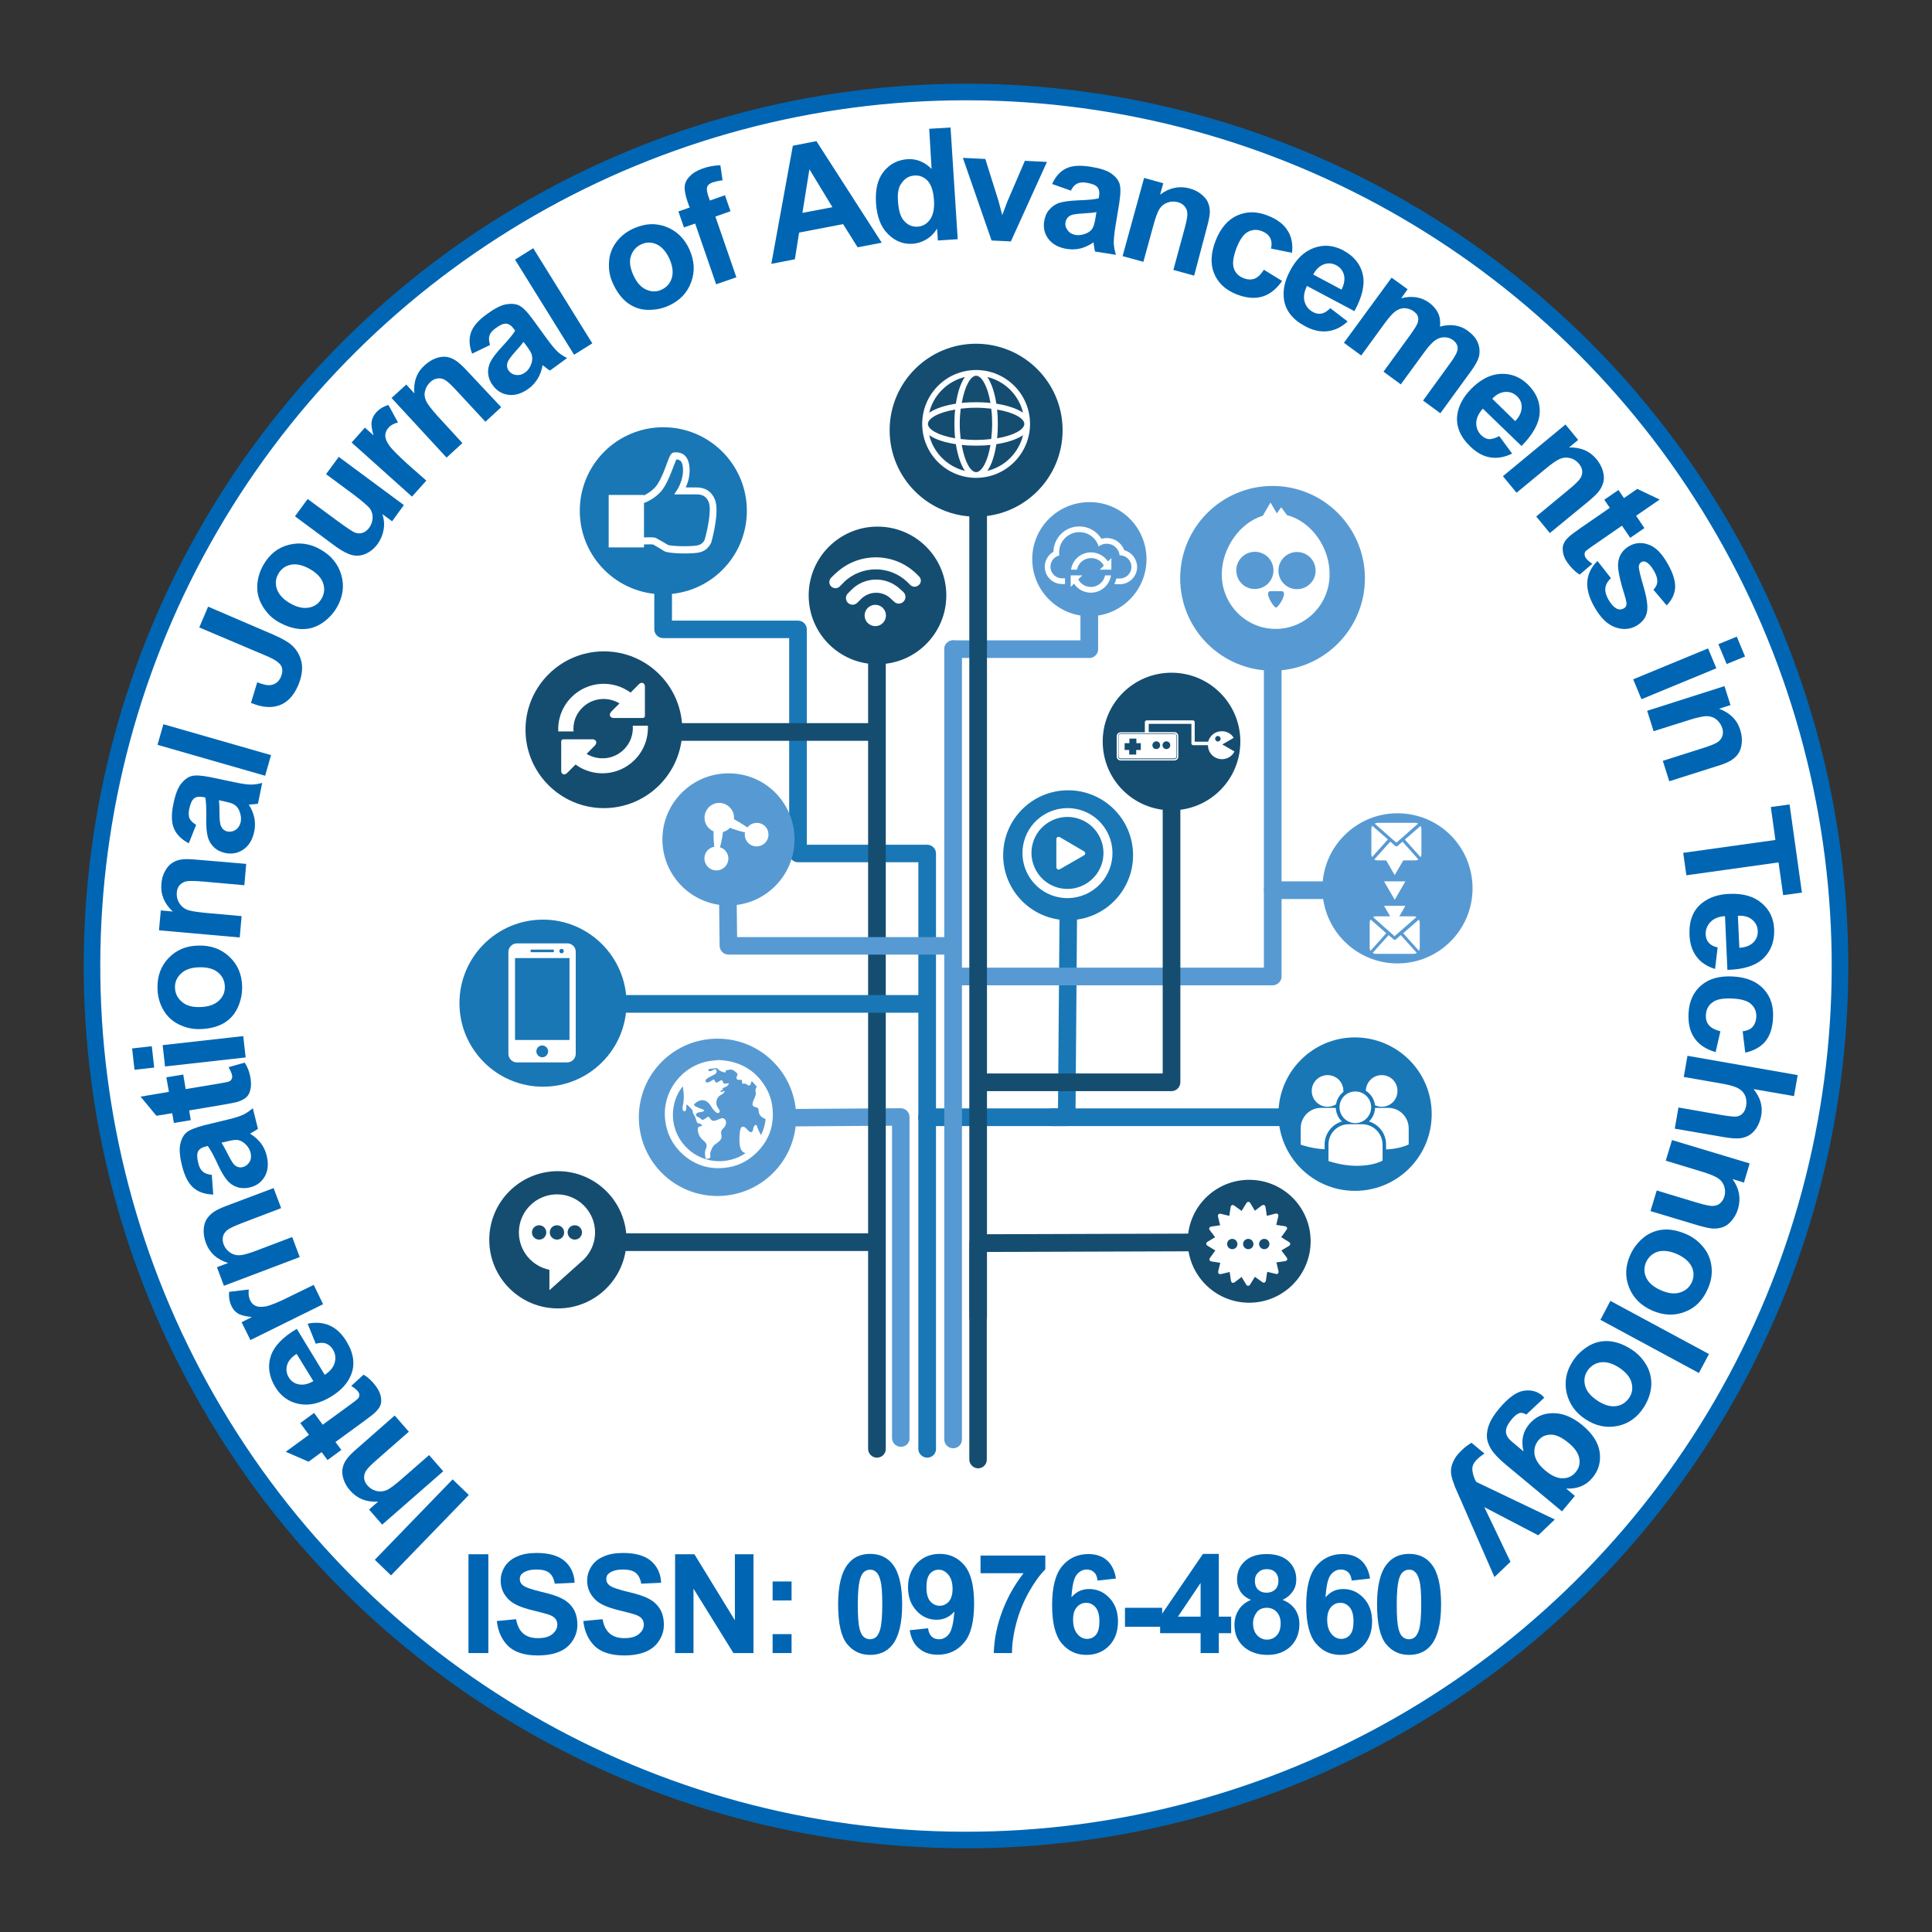 <?xml version="1.0" encoding="utf-8"?>
<!-- Generator: Adobe Illustrator 23.0.2, SVG Export Plug-In . SVG Version: 6.00 Build 0)  -->
<svg version="1.1" id="Layer_1" xmlns="http://www.w3.org/2000/svg" xmlns:xlink="http://www.w3.org/1999/xlink" x="0px" y="0px"
	 viewBox="0 0 105 105" style="enable-background:new 0 0 105 105;" xml:space="preserve">
<rect x="0" y="0" width="105" height="105" fill="#333333" stroke="none"/>
<style type="text/css">
	.st0{fill:#FFFFFF;stroke:#0066B3;stroke-width:0.9;stroke-miterlimit:10;}
	.st1{fill:none;}
	.st2{fill:#0066B3;}
	.st3{fill:#1977B6;}
	.st4{fill:#579AD3;}
	.st5{fill:#154D71;}
	.st6{fill:#FFFFFF;}
</style>
<ellipse transform="matrix(2.512565e-03 -1 1 2.512565e-03 -0.132 104.868)" class="st0" cx="52.5" cy="52.5" rx="47.5" ry="47.5"/>
<g>
	<path class="st1" d="M91.95,52.5c0,21.79-17.66,39.45-39.45,39.45c-21.79,0-39.45-17.66-39.45-39.45
		c0-21.79,17.66-39.45,39.45-39.45C74.29,13.05,91.95,30.71,91.95,52.5z"/>
	<path class="st2" d="M25.48,81.25l-4.23,4.37l-0.88-0.85l4.23-4.37L25.48,81.25z"/>
	<path class="st2" d="M21.45,76.93l0.77,0.88l-1.69,1.48c-0.36,0.31-0.57,0.53-0.65,0.66c-0.07,0.13-0.1,0.26-0.09,0.4
		c0.02,0.13,0.07,0.26,0.18,0.38c0.13,0.15,0.29,0.25,0.48,0.3s0.37,0.03,0.55-0.04s0.45-0.28,0.82-0.6l1.5-1.31l0.77,0.88
		l-3.32,2.9l-0.71-0.82l0.49-0.43c-0.63,0.04-1.13-0.16-1.52-0.6c-0.17-0.19-0.29-0.4-0.36-0.62c-0.07-0.22-0.09-0.42-0.05-0.6
		c0.04-0.18,0.11-0.34,0.22-0.49s0.29-0.34,0.55-0.56L21.45,76.93z"/>
	<path class="st2" d="M16.32,77.34l0.75-0.55l0.47,0.64l1.44-1.05c0.29-0.21,0.46-0.34,0.49-0.39c0.04-0.05,0.06-0.1,0.06-0.17
		s-0.02-0.13-0.07-0.19c-0.06-0.09-0.19-0.19-0.37-0.31l0.67-0.61c0.25,0.15,0.48,0.36,0.68,0.64c0.12,0.17,0.21,0.34,0.25,0.52
		c0.04,0.18,0.04,0.33,0,0.46s-0.13,0.26-0.27,0.4c-0.09,0.1-0.31,0.27-0.64,0.51l-1.55,1.13l0.32,0.43l-0.75,0.55l-0.32-0.43
		l-0.71,0.52l-1.24-0.54l1.26-0.92L16.32,77.34z"/>
	<path class="st2" d="M17.16,73.03l-0.44-1.09c0.44-0.09,0.84-0.06,1.2,0.1s0.66,0.45,0.91,0.86c0.4,0.66,0.48,1.27,0.24,1.84
		c-0.19,0.46-0.55,0.84-1.07,1.16c-0.62,0.38-1.21,0.51-1.76,0.4c-0.55-0.11-0.98-0.42-1.28-0.92c-0.34-0.56-0.42-1.12-0.25-1.66
		s0.65-1.05,1.42-1.5l1.52,2.5c0.29-0.19,0.47-0.41,0.54-0.66c0.07-0.25,0.04-0.5-0.1-0.72c-0.1-0.16-0.22-0.26-0.37-0.32
		S17.38,72.97,17.16,73.03z M16.12,73.58c-0.28,0.18-0.46,0.39-0.52,0.62c-0.06,0.23-0.03,0.45,0.09,0.65
		c0.13,0.22,0.32,0.35,0.57,0.39c0.25,0.04,0.5-0.02,0.77-0.18L16.12,73.58z"/>
	<path class="st2" d="M17.05,69.83l0.51,1.05l-3.95,1.95l-0.48-0.97l0.56-0.28c-0.35-0.04-0.6-0.1-0.75-0.19
		c-0.15-0.09-0.27-0.22-0.35-0.39c-0.12-0.24-0.16-0.5-0.14-0.79l1.07-0.13c-0.03,0.23,0,0.42,0.07,0.58
		c0.07,0.15,0.17,0.25,0.3,0.31c0.13,0.06,0.32,0.07,0.56,0.03c0.24-0.05,0.7-0.23,1.37-0.57L17.05,69.83z"/>
	<path class="st2" d="M14.87,64.57l0.41,1.09l-2.1,0.8c-0.44,0.17-0.72,0.3-0.84,0.4c-0.11,0.1-0.19,0.21-0.22,0.34
		c-0.03,0.13-0.02,0.27,0.03,0.42c0.07,0.19,0.19,0.34,0.35,0.45c0.16,0.11,0.34,0.16,0.53,0.15s0.52-0.1,0.98-0.28l1.87-0.71
		l0.41,1.09l-4.12,1.56l-0.38-1.01l0.61-0.23c-0.6-0.18-1.01-0.55-1.21-1.09c-0.09-0.24-0.13-0.48-0.12-0.71
		c0.01-0.23,0.06-0.42,0.16-0.58c0.1-0.15,0.22-0.28,0.38-0.39c0.16-0.11,0.39-0.22,0.71-0.34L14.87,64.57z"/>
	<path class="st2" d="M11.51,63.85l0.08,1.07c-0.44-0.01-0.8-0.13-1.07-0.36s-0.48-0.62-0.62-1.18c-0.13-0.5-0.16-0.89-0.11-1.17
		c0.06-0.28,0.16-0.49,0.32-0.64c0.16-0.15,0.48-0.28,0.97-0.41l1.32-0.32c0.38-0.09,0.65-0.18,0.82-0.26
		c0.17-0.08,0.34-0.2,0.52-0.35l0.28,1.12c-0.07,0.05-0.17,0.11-0.31,0.19c-0.06,0.04-0.1,0.06-0.12,0.07
		c0.24,0.15,0.43,0.32,0.58,0.51c0.15,0.2,0.26,0.42,0.32,0.67c0.11,0.44,0.08,0.82-0.09,1.13s-0.44,0.52-0.81,0.61
		c-0.24,0.06-0.47,0.06-0.69-0.01c-0.22-0.07-0.4-0.19-0.56-0.38c-0.15-0.18-0.32-0.46-0.49-0.83c-0.23-0.5-0.42-0.85-0.56-1.03
		l-0.11,0.03c-0.22,0.05-0.36,0.15-0.42,0.28c-0.06,0.13-0.06,0.34,0.02,0.64c0.05,0.2,0.13,0.35,0.24,0.44
		C11.13,63.77,11.29,63.83,11.51,63.85z M12.04,62.1c0.08,0.13,0.2,0.35,0.35,0.64c0.15,0.3,0.26,0.48,0.35,0.57
		c0.14,0.12,0.29,0.16,0.45,0.12c0.16-0.04,0.28-0.13,0.37-0.28c0.09-0.15,0.1-0.31,0.06-0.5c-0.05-0.2-0.17-0.38-0.35-0.53
		c-0.14-0.11-0.28-0.17-0.44-0.17c-0.1,0-0.29,0.03-0.56,0.1L12.04,62.1z"/>
	<path class="st2" d="M9.04,58.55l0.92-0.15l0.13,0.79l1.75-0.29c0.35-0.06,0.56-0.1,0.62-0.13c0.06-0.02,0.1-0.07,0.13-0.13
		s0.04-0.13,0.02-0.2c-0.02-0.11-0.08-0.25-0.19-0.44l0.88-0.25c0.16,0.25,0.27,0.54,0.32,0.88c0.03,0.21,0.03,0.4-0.01,0.58
		c-0.04,0.18-0.11,0.32-0.21,0.41c-0.1,0.1-0.24,0.17-0.42,0.24c-0.13,0.05-0.4,0.1-0.8,0.17l-1.9,0.32l0.09,0.53l-0.92,0.15
		l-0.09-0.53L8.5,60.64l-0.86-1.04l1.54-0.26L9.04,58.55z"/>
	<path class="st2" d="M8.38,58.02l-1.07,0.12l-0.13-1.16l1.07-0.12L8.38,58.02z M13.35,57.47l-4.38,0.49L8.84,56.8l4.38-0.49
		L13.35,57.47z"/>
	<path class="st2" d="M10.86,55.93c-0.39,0.01-0.76-0.07-1.13-0.25s-0.65-0.44-0.85-0.79c-0.2-0.34-0.31-0.73-0.32-1.16
		c-0.02-0.67,0.18-1.22,0.6-1.66c0.42-0.44,0.96-0.67,1.62-0.68c0.67-0.02,1.23,0.18,1.68,0.6c0.45,0.42,0.68,0.95,0.7,1.61
		c0.01,0.4-0.07,0.79-0.24,1.16c-0.17,0.37-0.43,0.66-0.78,0.86C11.79,55.81,11.37,55.92,10.86,55.93z M10.89,54.73
		c0.44-0.01,0.77-0.13,1-0.34s0.34-0.47,0.33-0.78c-0.01-0.3-0.13-0.56-0.37-0.76c-0.24-0.2-0.58-0.29-1.02-0.28
		c-0.43,0.01-0.76,0.12-0.99,0.34c-0.23,0.21-0.34,0.47-0.33,0.77c0.01,0.3,0.13,0.56,0.37,0.76
		C10.11,54.65,10.45,54.75,10.89,54.73z"/>
	<path class="st2" d="M13.38,46.95l-0.1,1.16l-2.24-0.2c-0.47-0.04-0.78-0.04-0.93-0.01c-0.14,0.04-0.26,0.11-0.35,0.21
		c-0.09,0.1-0.14,0.24-0.15,0.39c-0.02,0.2,0.02,0.39,0.12,0.56c0.1,0.17,0.23,0.29,0.41,0.37s0.51,0.13,1,0.18l1.99,0.18l-0.1,1.16
		l-4.39-0.39l0.1-1.08l0.65,0.06c-0.46-0.43-0.67-0.93-0.62-1.51c0.02-0.26,0.09-0.49,0.2-0.69c0.11-0.2,0.24-0.35,0.4-0.45
		s0.32-0.16,0.51-0.18c0.19-0.03,0.45-0.02,0.79,0.01L13.38,46.95z"/>
	<path class="st2" d="M10.66,44.83l-0.4,1c-0.39-0.2-0.66-0.47-0.8-0.79s-0.16-0.77-0.04-1.33c0.1-0.51,0.24-0.88,0.41-1.1
		c0.17-0.22,0.36-0.37,0.57-0.43c0.21-0.06,0.56-0.04,1.05,0.06l1.33,0.28c0.38,0.08,0.66,0.12,0.85,0.12c0.19,0,0.4-0.03,0.62-0.09
		l-0.23,1.13c-0.08,0.01-0.2,0.03-0.36,0.04c-0.07,0-0.12,0.01-0.14,0.01c0.15,0.23,0.25,0.47,0.3,0.71c0.05,0.24,0.05,0.49,0,0.74
		c-0.09,0.44-0.28,0.77-0.58,0.98s-0.62,0.27-0.99,0.2c-0.24-0.05-0.45-0.15-0.62-0.31c-0.17-0.16-0.28-0.35-0.34-0.58
		c-0.06-0.23-0.09-0.55-0.08-0.96c0.01-0.55-0.01-0.94-0.05-1.17l-0.11-0.02c-0.22-0.04-0.39-0.02-0.5,0.07
		c-0.12,0.09-0.2,0.28-0.27,0.59c-0.04,0.2-0.03,0.37,0.02,0.5C10.36,44.6,10.48,44.72,10.66,44.83z M11.9,43.49
		c0.02,0.16,0.03,0.4,0.03,0.73c0,0.33,0.03,0.55,0.07,0.66c0.08,0.17,0.19,0.27,0.36,0.31c0.16,0.03,0.31,0,0.45-0.09
		c0.14-0.1,0.23-0.24,0.27-0.42c0.04-0.21,0.01-0.42-0.08-0.63c-0.07-0.16-0.18-0.28-0.32-0.35c-0.09-0.05-0.27-0.1-0.55-0.16
		L11.9,43.49z"/>
	<path class="st2" d="M14.41,42.16l-5.85-1.68l0.32-1.12l5.85,1.68L14.41,42.16z"/>
	<path class="st2" d="M10.83,34.1l0.48-1.13l3.54,1.52c0.46,0.2,0.8,0.39,1.01,0.58c0.28,0.25,0.45,0.56,0.53,0.93
		c0.07,0.37,0.01,0.79-0.19,1.26c-0.24,0.55-0.57,0.91-1.01,1.07c-0.44,0.16-0.95,0.12-1.55-0.13l0.34-1.12
		c0.33,0.13,0.57,0.18,0.74,0.15c0.25-0.04,0.43-0.18,0.54-0.43c0.11-0.25,0.11-0.46,0.01-0.63c-0.1-0.17-0.37-0.35-0.83-0.54
		L10.83,34.1z"/>
	<path class="st2" d="M15.13,33.8c-0.34-0.19-0.61-0.46-0.83-0.81s-0.33-0.72-0.32-1.12c0.01-0.4,0.12-0.79,0.33-1.16
		c0.33-0.58,0.79-0.95,1.38-1.1s1.17-0.07,1.74,0.26c0.58,0.33,0.95,0.79,1.12,1.38c0.17,0.59,0.09,1.17-0.23,1.74
		c-0.2,0.35-0.47,0.64-0.81,0.87c-0.34,0.23-0.71,0.34-1.11,0.33S15.57,34.05,15.13,33.8z M15.77,32.79
		c0.38,0.22,0.72,0.29,1.03,0.23c0.31-0.06,0.53-0.23,0.68-0.49c0.15-0.26,0.18-0.54,0.08-0.84c-0.1-0.29-0.34-0.55-0.73-0.77
		c-0.38-0.21-0.71-0.29-1.02-0.23c-0.3,0.06-0.53,0.23-0.68,0.49c-0.15,0.26-0.18,0.54-0.08,0.84
		C15.16,32.32,15.4,32.58,15.77,32.79z"/>
	<path class="st2" d="M21.31,28.33l-0.53-0.39c0.09,0.27,0.12,0.55,0.07,0.84c-0.05,0.29-0.16,0.55-0.33,0.79
		c-0.18,0.24-0.39,0.41-0.63,0.52c-0.24,0.11-0.49,0.14-0.74,0.08c-0.25-0.06-0.54-0.21-0.88-0.45l-2.24-1.66l0.69-0.94l1.63,1.2
		c0.5,0.37,0.82,0.58,0.95,0.63C19.44,29,19.57,29,19.7,28.96c0.13-0.04,0.25-0.13,0.36-0.27c0.12-0.16,0.18-0.34,0.19-0.53
		s-0.04-0.36-0.13-0.5c-0.1-0.14-0.4-0.4-0.9-0.78l-1.5-1.11l0.69-0.94l3.54,2.62L21.31,28.33z"/>
	<path class="st2" d="M23.17,26.12l-0.78,0.87l-3.28-2.94l0.72-0.81l0.47,0.42c-0.1-0.34-0.13-0.59-0.1-0.76
		c0.03-0.17,0.11-0.33,0.23-0.47c0.18-0.2,0.4-0.34,0.68-0.42l0.52,0.95c-0.23,0.06-0.4,0.15-0.51,0.28
		c-0.11,0.12-0.17,0.25-0.18,0.4s0.05,0.32,0.18,0.52c0.13,0.21,0.48,0.56,1.03,1.06L23.17,26.12z"/>
	<path class="st2" d="M27.24,22.13l-0.86,0.79l-1.53-1.65c-0.32-0.35-0.55-0.56-0.68-0.63s-0.26-0.09-0.4-0.07s-0.26,0.08-0.38,0.19
		c-0.15,0.14-0.24,0.3-0.29,0.49s-0.02,0.37,0.06,0.55c0.08,0.17,0.29,0.44,0.62,0.81l1.35,1.47l-0.86,0.79l-2.99-3.24l0.8-0.73
		l0.44,0.48c-0.06-0.63,0.13-1.14,0.56-1.53c0.19-0.17,0.39-0.3,0.61-0.38c0.22-0.08,0.42-0.1,0.6-0.07c0.18,0.03,0.34,0.1,0.5,0.21
		c0.16,0.11,0.35,0.28,0.58,0.53L27.24,22.13z"/>
	<path class="st2" d="M26.63,18.75l-0.97,0.47c-0.16-0.41-0.18-0.79-0.07-1.13c0.11-0.34,0.4-0.68,0.86-1.01
		c0.42-0.31,0.77-0.49,1.05-0.54c0.28-0.05,0.52-0.03,0.71,0.06s0.44,0.34,0.74,0.75l0.8,1.1c0.23,0.31,0.41,0.53,0.55,0.66
		c0.14,0.13,0.31,0.24,0.52,0.35l-0.93,0.68c-0.07-0.04-0.17-0.11-0.29-0.21c-0.06-0.04-0.09-0.07-0.11-0.09
		c-0.05,0.27-0.13,0.52-0.26,0.73s-0.29,0.4-0.5,0.55c-0.37,0.27-0.73,0.38-1.08,0.34c-0.36-0.04-0.65-0.22-0.87-0.52
		c-0.15-0.2-0.23-0.41-0.25-0.64c-0.02-0.23,0.03-0.45,0.14-0.66c0.11-0.21,0.31-0.47,0.59-0.77c0.38-0.41,0.63-0.71,0.74-0.9
		l-0.07-0.09c-0.13-0.18-0.27-0.28-0.42-0.29c-0.15-0.01-0.34,0.07-0.59,0.26c-0.17,0.12-0.27,0.25-0.32,0.39
		C26.56,18.37,26.57,18.54,26.63,18.75z M28.45,18.58c-0.09,0.13-0.25,0.32-0.47,0.56c-0.22,0.25-0.35,0.43-0.39,0.54
		c-0.06,0.18-0.04,0.33,0.06,0.47c0.1,0.13,0.23,0.21,0.4,0.23c0.17,0.02,0.33-0.02,0.48-0.13c0.17-0.12,0.29-0.3,0.36-0.52
		c0.05-0.17,0.05-0.33,0-0.48c-0.03-0.1-0.13-0.26-0.3-0.49L28.45,18.58z"/>
	<path class="st2" d="M31.2,19.28l-3.21-5.17l0.99-0.62l3.21,5.17L31.2,19.28z"/>
	<path class="st2" d="M33.3,15.38c-0.16-0.35-0.23-0.73-0.2-1.14c0.02-0.41,0.16-0.77,0.4-1.09c0.24-0.32,0.56-0.57,0.95-0.74
		c0.61-0.27,1.19-0.3,1.76-0.08c0.57,0.22,0.99,0.63,1.26,1.23c0.27,0.61,0.31,1.2,0.09,1.78c-0.21,0.58-0.62,1-1.21,1.27
		c-0.37,0.17-0.76,0.24-1.17,0.23s-0.77-0.15-1.09-0.39C33.77,16.2,33.51,15.85,33.3,15.38z M34.42,14.95
		c0.18,0.4,0.41,0.66,0.7,0.79c0.29,0.13,0.57,0.13,0.84,0c0.28-0.13,0.46-0.34,0.55-0.63c0.09-0.3,0.05-0.65-0.13-1.05
		c-0.18-0.39-0.41-0.65-0.69-0.78c-0.28-0.13-0.56-0.13-0.84,0c-0.28,0.13-0.46,0.34-0.56,0.63C34.19,14.2,34.24,14.55,34.42,14.95z
		"/>
	<path class="st2" d="M36.87,11.49l0.61-0.21l-0.11-0.31c-0.12-0.35-0.17-0.62-0.16-0.82c0.01-0.2,0.1-0.39,0.27-0.56
		c0.16-0.18,0.4-0.32,0.7-0.43c0.31-0.11,0.64-0.17,0.97-0.18l0.12,0.82c-0.19,0.02-0.37,0.06-0.53,0.11
		c-0.16,0.06-0.26,0.13-0.3,0.23s-0.03,0.25,0.04,0.47l0.1,0.29l0.82-0.29l0.3,0.87l-0.82,0.29l1.14,3.3l-1.1,0.38l-1.14-3.3
		l-0.61,0.21L36.87,11.49z"/>
	<path class="st2" d="M47.92,13.19l-1.31,0.25l-0.79-1.26l-2.39,0.46l-0.23,1.45l-1.28,0.25l1.17-6.42l1.28-0.25L47.92,13.19z
		 M45.24,11.26l-1.25-2.06l-0.38,2.37L45.24,11.26z"/>
	<path class="st2" d="M52.05,13l-1.08,0.07l-0.04-0.65c-0.16,0.26-0.36,0.46-0.6,0.6c-0.24,0.14-0.48,0.21-0.73,0.23
		c-0.51,0.03-0.95-0.14-1.34-0.53c-0.39-0.38-0.6-0.94-0.65-1.67c-0.05-0.75,0.09-1.32,0.42-1.73s0.76-0.63,1.29-0.67
		c0.49-0.03,0.93,0.15,1.31,0.53L50.5,7l1.16-0.07L52.05,13z M48.8,10.9c0.03,0.47,0.12,0.81,0.26,1.01
		c0.21,0.29,0.48,0.43,0.82,0.41c0.27-0.02,0.49-0.15,0.66-0.38c0.17-0.24,0.25-0.59,0.22-1.04c-0.03-0.51-0.15-0.86-0.34-1.07
		c-0.2-0.21-0.44-0.31-0.72-0.29c-0.28,0.02-0.5,0.14-0.67,0.37C48.84,10.13,48.77,10.46,48.8,10.9z"/>
	<path class="st2" d="M53.89,13.07l-1.56-4.49l1.22,0.06l0.72,2.29l0.2,0.76c0.07-0.19,0.12-0.31,0.14-0.37
		c0.04-0.12,0.09-0.24,0.14-0.37l0.95-2.21l1.2,0.06l-1.96,4.32L53.89,13.07z"/>
	<path class="st2" d="M58.2,10.36L57.18,10c0.18-0.4,0.43-0.68,0.75-0.84c0.32-0.16,0.76-0.19,1.33-0.1
		c0.51,0.08,0.89,0.2,1.12,0.36s0.39,0.34,0.46,0.55c0.07,0.2,0.07,0.55-0.01,1.06l-0.22,1.34c-0.06,0.38-0.08,0.67-0.08,0.86
		c0.01,0.19,0.05,0.39,0.12,0.62l-1.14-0.18c-0.02-0.08-0.04-0.2-0.06-0.36c-0.01-0.07-0.02-0.12-0.02-0.14
		c-0.23,0.16-0.46,0.27-0.7,0.33s-0.49,0.07-0.74,0.03c-0.45-0.07-0.78-0.25-1-0.53c-0.22-0.28-0.3-0.61-0.24-0.98
		c0.04-0.25,0.13-0.46,0.28-0.63c0.15-0.17,0.33-0.3,0.56-0.37c0.23-0.07,0.55-0.11,0.96-0.13c0.55-0.02,0.94-0.05,1.16-0.11
		l0.02-0.11c0.04-0.22,0-0.39-0.09-0.5s-0.29-0.19-0.6-0.24c-0.21-0.03-0.37-0.02-0.5,0.05C58.41,10.04,58.3,10.16,58.2,10.36z
		 M59.59,11.53c-0.16,0.03-0.4,0.05-0.73,0.07c-0.33,0.02-0.55,0.05-0.66,0.1c-0.17,0.08-0.26,0.21-0.29,0.37
		c-0.03,0.16,0.01,0.31,0.12,0.45c0.1,0.14,0.25,0.22,0.43,0.25c0.21,0.03,0.42-0.01,0.63-0.11c0.16-0.08,0.27-0.19,0.33-0.34
		c0.04-0.09,0.09-0.28,0.13-0.56L59.59,11.53z"/>
	<path class="st2" d="M64.9,14.98l-1.13-0.31l0.59-2.17c0.13-0.46,0.18-0.76,0.17-0.91s-0.06-0.27-0.15-0.38
		c-0.09-0.1-0.21-0.18-0.36-0.22c-0.19-0.05-0.38-0.05-0.57,0.02c-0.18,0.06-0.33,0.18-0.43,0.34c-0.11,0.16-0.22,0.48-0.35,0.95
		l-0.53,1.93l-1.13-0.31l1.17-4.25l1.04,0.29l-0.17,0.62c0.5-0.38,1.04-0.49,1.6-0.34c0.25,0.07,0.46,0.17,0.64,0.32
		c0.18,0.15,0.31,0.3,0.37,0.47c0.07,0.17,0.1,0.34,0.09,0.53s-0.06,0.45-0.15,0.77L64.9,14.98z"/>
	<path class="st2" d="M70.22,13.74l-1.14-0.23c0.05-0.23,0.03-0.42-0.05-0.58s-0.23-0.28-0.43-0.36c-0.27-0.11-0.52-0.1-0.76,0.02
		c-0.24,0.12-0.44,0.4-0.62,0.84c-0.19,0.49-0.25,0.86-0.17,1.13s0.26,0.45,0.54,0.56c0.21,0.08,0.4,0.09,0.58,0.03
		s0.35-0.23,0.52-0.49l0.99,0.61c-0.31,0.44-0.67,0.73-1.08,0.85s-0.88,0.08-1.41-0.13c-0.6-0.24-1-0.62-1.21-1.14
		s-0.17-1.11,0.09-1.78c0.27-0.68,0.66-1.13,1.17-1.36c0.51-0.23,1.07-0.23,1.67,0.01c0.5,0.2,0.85,0.46,1.06,0.8
		C70.19,12.84,70.27,13.25,70.22,13.74z"/>
	<path class="st2" d="M72.3,16.75l0.94,0.72c-0.33,0.31-0.69,0.48-1.08,0.53c-0.39,0.05-0.8-0.04-1.23-0.27
		c-0.68-0.36-1.06-0.85-1.15-1.46c-0.07-0.49,0.04-1.01,0.33-1.55c0.34-0.65,0.78-1.06,1.31-1.25c0.53-0.19,1.05-0.14,1.57,0.13
		c0.58,0.31,0.94,0.74,1.07,1.3c0.13,0.56-0.02,1.23-0.45,2.01l-2.58-1.37c-0.15,0.31-0.2,0.59-0.13,0.85
		c0.07,0.25,0.22,0.44,0.46,0.57c0.16,0.09,0.32,0.11,0.48,0.08C71.98,17.01,72.14,16.91,72.3,16.75z M72.91,15.74
		c0.15-0.3,0.19-0.57,0.13-0.8s-0.2-0.41-0.41-0.52c-0.22-0.12-0.45-0.14-0.69-0.05c-0.23,0.09-0.42,0.27-0.57,0.55L72.91,15.74z"/>
	<path class="st2" d="M75.63,15.09l0.87,0.63l-0.35,0.49c0.59-0.15,1.09-0.07,1.52,0.24c0.23,0.17,0.39,0.36,0.49,0.57
		c0.1,0.22,0.13,0.46,0.1,0.73c0.29-0.08,0.57-0.1,0.82-0.06c0.25,0.04,0.48,0.13,0.68,0.28c0.26,0.19,0.45,0.4,0.55,0.64
		c0.1,0.24,0.13,0.49,0.07,0.76c-0.05,0.2-0.19,0.47-0.44,0.81l-1.66,2.28l-0.94-0.69l1.48-2.04c0.26-0.35,0.39-0.61,0.4-0.76
		c0.01-0.2-0.08-0.36-0.26-0.49c-0.13-0.1-0.29-0.15-0.46-0.15c-0.18,0-0.34,0.05-0.51,0.17c-0.16,0.12-0.37,0.34-0.61,0.68
		l-1.25,1.71l-0.94-0.69l1.42-1.95c0.25-0.35,0.4-0.58,0.44-0.71c0.04-0.13,0.04-0.24,0.01-0.34c-0.03-0.1-0.11-0.19-0.23-0.28
		c-0.15-0.11-0.3-0.16-0.48-0.17c-0.17-0.01-0.34,0.05-0.5,0.16c-0.16,0.11-0.36,0.34-0.61,0.68l-1.26,1.73l-0.94-0.69L75.63,15.09z
		"/>
	<path class="st2" d="M81.48,23.7l0.7,0.95c-0.4,0.2-0.8,0.27-1.18,0.21c-0.39-0.06-0.75-0.26-1.1-0.6
		c-0.55-0.53-0.78-1.11-0.7-1.72c0.07-0.49,0.32-0.96,0.74-1.39c0.51-0.52,1.04-0.8,1.61-0.83c0.56-0.03,1.05,0.16,1.47,0.56
		c0.47,0.46,0.69,0.97,0.66,1.55c-0.03,0.57-0.36,1.18-0.99,1.81l-2.1-2.03c-0.23,0.25-0.35,0.51-0.36,0.78
		c0,0.26,0.09,0.49,0.28,0.67c0.13,0.13,0.28,0.2,0.44,0.21C81.1,23.86,81.28,23.81,81.48,23.7z M82.35,22.89
		c0.23-0.25,0.34-0.49,0.35-0.74s-0.08-0.45-0.25-0.61c-0.18-0.18-0.4-0.26-0.65-0.24s-0.48,0.14-0.7,0.37L82.35,22.89z"/>
	<path class="st2" d="M84.23,28.97l-0.74-0.9l1.73-1.43c0.37-0.3,0.59-0.52,0.67-0.65s0.11-0.26,0.1-0.39s-0.07-0.26-0.17-0.39
		c-0.13-0.16-0.29-0.26-0.47-0.31c-0.19-0.05-0.37-0.04-0.55,0.03s-0.46,0.26-0.84,0.58l-1.54,1.27l-0.74-0.9l3.4-2.81l0.69,0.84
		l-0.5,0.41c0.63-0.02,1.13,0.19,1.5,0.64c0.16,0.2,0.28,0.41,0.34,0.63s0.08,0.42,0.03,0.6c-0.04,0.18-0.12,0.34-0.23,0.49
		s-0.3,0.33-0.56,0.55L84.23,28.97z"/>
	<path class="st2" d="M89.37,28.7l-0.77,0.53l-0.45-0.66l-1.46,1.01c-0.3,0.2-0.46,0.33-0.51,0.37c-0.04,0.05-0.06,0.1-0.06,0.17
		c0,0.07,0.02,0.13,0.06,0.2c0.06,0.09,0.18,0.2,0.36,0.32l-0.69,0.59c-0.25-0.16-0.47-0.38-0.67-0.66
		c-0.12-0.17-0.2-0.35-0.23-0.53s-0.03-0.33,0.02-0.46s0.14-0.26,0.28-0.39c0.1-0.1,0.32-0.26,0.66-0.5l1.58-1.09l-0.3-0.44
		l0.77-0.53l0.3,0.44l0.72-0.5l1.22,0.58l-1.28,0.88L89.37,28.7z"/>
	<path class="st2" d="M86.82,30.49l0.73,0.93c-0.17,0.16-0.27,0.33-0.3,0.52s0.03,0.4,0.16,0.64c0.15,0.26,0.31,0.43,0.48,0.51
		c0.12,0.05,0.23,0.04,0.35-0.02c0.08-0.04,0.13-0.1,0.15-0.18c0.02-0.08,0-0.22-0.06-0.42c-0.29-0.92-0.42-1.53-0.39-1.84
		c0.03-0.42,0.24-0.74,0.6-0.95c0.33-0.19,0.69-0.22,1.06-0.08c0.38,0.13,0.72,0.48,1.03,1.03c0.3,0.52,0.43,0.96,0.41,1.31
		s-0.18,0.67-0.46,0.96l-0.72-0.85c0.13-0.13,0.2-0.27,0.21-0.43c0.01-0.16-0.04-0.35-0.16-0.56c-0.15-0.27-0.3-0.44-0.44-0.51
		c-0.1-0.05-0.19-0.05-0.27,0c-0.07,0.04-0.11,0.11-0.13,0.21c-0.02,0.13,0.07,0.5,0.25,1.11c0.18,0.61,0.25,1.07,0.19,1.39
		c-0.06,0.31-0.25,0.56-0.57,0.75c-0.35,0.2-0.74,0.23-1.16,0.08c-0.42-0.15-0.79-0.51-1.12-1.09c-0.3-0.52-0.43-0.99-0.39-1.42
		S86.51,30.79,86.82,30.49z"/>
	<path class="st2" d="M88.76,36.92l4.07-1.68l0.45,1.08L89.21,38L88.76,36.92z M93.39,35.01l1-0.41l0.45,1.08l-1,0.41L93.39,35.01z"
		/>
	<path class="st2" d="M90.72,42.46l-0.35-1.11l2.14-0.68c0.45-0.14,0.74-0.26,0.86-0.35c0.12-0.09,0.2-0.2,0.24-0.33
		c0.04-0.13,0.04-0.27-0.01-0.42c-0.06-0.19-0.17-0.35-0.32-0.47c-0.15-0.12-0.33-0.18-0.52-0.18c-0.19,0-0.52,0.07-0.99,0.22
		l-1.9,0.6l-0.35-1.11l4.2-1.34l0.33,1.03l-0.62,0.2c0.59,0.22,0.98,0.6,1.15,1.16c0.08,0.25,0.1,0.48,0.08,0.71
		c-0.02,0.23-0.09,0.42-0.19,0.57c-0.1,0.15-0.24,0.27-0.4,0.37s-0.4,0.2-0.73,0.3L90.72,42.46z"/>
	<path class="st2" d="M91.48,46.35l5.01-0.7l-0.25-1.79l1.02-0.14l0.67,4.79l-1.02,0.14l-0.25-1.78l-5.01,0.7L91.48,46.35z"/>
	<path class="st2" d="M93.35,51.49l-0.14,1.17c-0.43-0.13-0.77-0.35-1-0.66c-0.24-0.31-0.37-0.71-0.39-1.19
		c-0.03-0.77,0.19-1.34,0.68-1.73c0.39-0.31,0.89-0.48,1.5-0.5c0.73-0.03,1.31,0.13,1.74,0.5c0.43,0.36,0.66,0.84,0.68,1.42
		c0.03,0.65-0.17,1.18-0.58,1.58c-0.42,0.4-1.07,0.61-1.96,0.63l-0.13-2.92c-0.34,0.02-0.61,0.13-0.79,0.32
		c-0.18,0.19-0.27,0.42-0.26,0.68c0.01,0.18,0.06,0.33,0.17,0.45S93.12,51.44,93.35,51.49z M94.53,51.51
		c0.34-0.02,0.59-0.12,0.76-0.29s0.25-0.38,0.24-0.62c-0.01-0.25-0.11-0.46-0.31-0.62c-0.19-0.16-0.45-0.23-0.77-0.21L94.53,51.51z"
		/>
	<path class="st2" d="M94.85,57.21l-0.14-1.16c0.23-0.03,0.41-0.1,0.53-0.23c0.12-0.13,0.19-0.3,0.21-0.52
		c0.02-0.29-0.07-0.53-0.26-0.71c-0.19-0.19-0.52-0.29-0.99-0.32c-0.52-0.03-0.9,0.03-1.12,0.2c-0.23,0.16-0.35,0.39-0.37,0.69
		c-0.01,0.22,0.04,0.41,0.16,0.55c0.12,0.15,0.33,0.26,0.63,0.34l-0.26,1.13c-0.52-0.15-0.9-0.4-1.15-0.76s-0.35-0.81-0.32-1.38
		c0.04-0.64,0.27-1.14,0.7-1.5s1-0.51,1.72-0.47c0.73,0.04,1.28,0.27,1.66,0.68c0.38,0.41,0.55,0.94,0.51,1.59
		c-0.03,0.54-0.17,0.96-0.42,1.26S95.33,57.1,94.85,57.21z"/>
	<path class="st2" d="M97.5,59.57l-2.2-0.38c0.37,0.45,0.51,0.93,0.42,1.44c-0.05,0.26-0.14,0.49-0.27,0.69
		c-0.14,0.2-0.29,0.33-0.46,0.42c-0.17,0.08-0.35,0.13-0.55,0.13c-0.19,0.01-0.48-0.02-0.87-0.09l-2.55-0.44l0.2-1.15l2.29,0.4
		c0.46,0.08,0.75,0.11,0.88,0.09s0.24-0.08,0.33-0.18c0.09-0.1,0.15-0.23,0.18-0.4c0.03-0.19,0.02-0.37-0.05-0.54
		s-0.19-0.3-0.36-0.4c-0.17-0.1-0.44-0.18-0.81-0.25l-2.17-0.38l0.2-1.15l5.99,1.05L97.5,59.57z"/>
	<path class="st2" d="M89.7,65.82l0.34-1.12l2.15,0.65c0.46,0.14,0.76,0.2,0.91,0.19c0.15-0.01,0.28-0.05,0.38-0.14
		s0.18-0.2,0.23-0.35c0.06-0.19,0.06-0.38,0-0.57s-0.17-0.33-0.33-0.44c-0.16-0.11-0.47-0.24-0.94-0.38l-1.91-0.58l0.34-1.12
		l4.22,1.27l-0.31,1.04l-0.62-0.19c0.37,0.51,0.46,1.05,0.3,1.61c-0.07,0.25-0.19,0.46-0.34,0.64c-0.15,0.18-0.31,0.3-0.48,0.36
		c-0.17,0.06-0.35,0.09-0.54,0.08c-0.19-0.01-0.44-0.07-0.77-0.16L89.7,65.82z"/>
	<path class="st2" d="M91.66,67.08c0.36,0.16,0.66,0.39,0.92,0.71c0.26,0.32,0.4,0.68,0.44,1.08c0.04,0.4-0.03,0.79-0.21,1.19
		c-0.27,0.61-0.68,1.03-1.25,1.24c-0.57,0.22-1.15,0.19-1.76-0.07c-0.61-0.27-1.03-0.68-1.26-1.25c-0.23-0.57-0.21-1.15,0.05-1.75
		c0.16-0.37,0.4-0.69,0.71-0.95c0.31-0.26,0.67-0.41,1.07-0.45C90.77,66.79,91.2,66.88,91.66,67.08z M91.13,68.15
		c-0.4-0.17-0.75-0.21-1.04-0.12c-0.3,0.1-0.5,0.29-0.63,0.57c-0.12,0.28-0.12,0.56,0.01,0.84c0.13,0.28,0.4,0.51,0.81,0.69
		c0.4,0.17,0.74,0.21,1.04,0.11c0.3-0.1,0.5-0.28,0.63-0.56c0.12-0.28,0.12-0.56-0.01-0.84C91.79,68.55,91.53,68.33,91.13,68.15z"/>
	<path class="st2" d="M87.52,70.7l5.36,2.89l-0.55,1.03l-5.35-2.89L87.52,70.7z"/>
	<path class="st2" d="M88.7,73.36c0.32,0.21,0.59,0.5,0.79,0.85c0.2,0.36,0.28,0.74,0.25,1.13s-0.17,0.78-0.4,1.14
		c-0.36,0.56-0.84,0.9-1.44,1.02s-1.17,0-1.72-0.36c-0.56-0.36-0.9-0.85-1.04-1.45c-0.13-0.6-0.02-1.17,0.34-1.72
		c0.22-0.34,0.51-0.61,0.86-0.82c0.35-0.21,0.73-0.29,1.13-0.26C87.87,72.93,88.28,73.08,88.7,73.36z M88,74.33
		c-0.37-0.24-0.7-0.33-1.01-0.29c-0.31,0.05-0.54,0.2-0.71,0.45s-0.21,0.53-0.13,0.83c0.08,0.3,0.31,0.57,0.68,0.81
		c0.36,0.24,0.7,0.33,1,0.29s0.54-0.2,0.71-0.45c0.17-0.25,0.21-0.53,0.13-0.83C88.59,74.84,88.36,74.57,88,74.33z"/>
	<path class="st2" d="M83.93,75.96l-0.98,0.92c-0.13-0.08-0.25-0.11-0.34-0.09c-0.13,0.03-0.28,0.14-0.43,0.32
		c-0.2,0.23-0.31,0.44-0.33,0.61c-0.02,0.12,0.01,0.24,0.08,0.37c0.05,0.09,0.18,0.22,0.38,0.38l0.49,0.41
		c-0.14-0.57-0.04-1.06,0.3-1.47c0.38-0.45,0.87-0.65,1.48-0.6c0.48,0.04,0.94,0.26,1.4,0.63c0.57,0.47,0.89,0.97,0.96,1.49
		c0.07,0.52-0.06,0.99-0.4,1.39c-0.35,0.42-0.82,0.61-1.42,0.58l0.47,0.4l-0.7,0.84l-3.04-2.53c-0.4-0.33-0.67-0.62-0.81-0.85
		s-0.22-0.45-0.23-0.67c-0.01-0.21,0.03-0.45,0.13-0.7c0.1-0.25,0.28-0.53,0.53-0.83c0.48-0.57,0.92-0.9,1.31-0.97
		s0.75,0.01,1.05,0.26C83.85,75.89,83.89,75.92,83.93,75.96z M85.25,78.42c-0.36-0.3-0.68-0.45-0.96-0.45
		c-0.28,0-0.51,0.1-0.68,0.31c-0.18,0.22-0.25,0.47-0.21,0.77c0.05,0.29,0.24,0.58,0.57,0.86c0.35,0.29,0.67,0.44,0.96,0.43
		c0.29,0,0.53-0.11,0.71-0.34c0.18-0.21,0.24-0.46,0.19-0.74C85.78,78.98,85.59,78.7,85.25,78.42z"/>
	<path class="st2" d="M84.5,82.58l-0.9,0.86l-2.93-1.53l1.42,2.97l-0.87,0.83l-1.81-4.14l-0.33-0.75c-0.1-0.26-0.17-0.47-0.2-0.63
		c-0.03-0.16-0.03-0.32,0-0.46c0.03-0.14,0.09-0.29,0.18-0.45c0.09-0.16,0.22-0.31,0.38-0.46c0.16-0.16,0.34-0.29,0.53-0.41
		l0.71,0.59c-0.16,0.1-0.29,0.2-0.39,0.3c-0.2,0.19-0.29,0.38-0.27,0.59c0.02,0.21,0.08,0.42,0.21,0.65L84.5,82.58z"/>
</g>
<g>
	<path class="st2" d="M25.46,89.84v-5.37h1.08v5.37H25.46z"/>
	<path class="st2" d="M27,88.1l1.05-0.1c0.06,0.35,0.19,0.61,0.39,0.78s0.46,0.25,0.79,0.25c0.35,0,0.61-0.07,0.79-0.22
		c0.18-0.15,0.27-0.32,0.27-0.52c0-0.13-0.04-0.23-0.11-0.32c-0.07-0.09-0.2-0.17-0.39-0.23c-0.13-0.04-0.42-0.12-0.87-0.23
		c-0.58-0.14-0.99-0.32-1.22-0.53c-0.33-0.3-0.49-0.66-0.49-1.08c0-0.27,0.08-0.53,0.23-0.77c0.16-0.24,0.38-0.42,0.67-0.54
		c0.29-0.13,0.64-0.19,1.06-0.19c0.67,0,1.18,0.15,1.52,0.44c0.34,0.3,0.52,0.69,0.54,1.18l-1.08,0.05
		c-0.05-0.28-0.15-0.47-0.3-0.59c-0.15-0.12-0.38-0.18-0.69-0.18c-0.31,0-0.56,0.06-0.74,0.19c-0.12,0.08-0.17,0.19-0.17,0.33
		c0,0.13,0.05,0.24,0.16,0.33c0.14,0.12,0.47,0.23,1,0.36c0.53,0.12,0.92,0.25,1.17,0.39c0.25,0.13,0.45,0.32,0.59,0.55
		s0.21,0.52,0.21,0.86c0,0.31-0.09,0.6-0.26,0.86s-0.41,0.47-0.73,0.6s-0.7,0.2-1.17,0.2c-0.68,0-1.2-0.16-1.56-0.47
		C27.29,89.15,27.07,88.7,27,88.1z"/>
	<path class="st2" d="M31.7,88.1l1.05-0.1c0.06,0.35,0.19,0.61,0.39,0.78s0.46,0.25,0.79,0.25c0.35,0,0.61-0.07,0.79-0.22
		c0.18-0.15,0.27-0.32,0.27-0.52c0-0.13-0.04-0.23-0.11-0.32c-0.07-0.09-0.2-0.17-0.39-0.23c-0.13-0.04-0.42-0.12-0.87-0.23
		c-0.58-0.14-0.99-0.32-1.22-0.53c-0.33-0.3-0.49-0.66-0.49-1.08c0-0.27,0.08-0.53,0.23-0.77c0.16-0.24,0.38-0.42,0.67-0.54
		c0.29-0.13,0.64-0.19,1.06-0.19c0.67,0,1.18,0.15,1.52,0.44c0.34,0.3,0.52,0.69,0.54,1.18l-1.08,0.05
		c-0.05-0.28-0.15-0.47-0.3-0.59c-0.15-0.12-0.38-0.18-0.69-0.18c-0.31,0-0.56,0.06-0.74,0.19c-0.12,0.08-0.17,0.19-0.17,0.33
		c0,0.13,0.05,0.24,0.16,0.33c0.14,0.12,0.47,0.23,1,0.36c0.53,0.12,0.92,0.25,1.17,0.39c0.25,0.13,0.45,0.32,0.59,0.55
		s0.21,0.52,0.21,0.86c0,0.31-0.09,0.6-0.26,0.86s-0.41,0.47-0.73,0.6s-0.7,0.2-1.17,0.2c-0.68,0-1.2-0.16-1.56-0.47
		C31.99,89.15,31.77,88.7,31.7,88.1z"/>
	<path class="st2" d="M36.69,89.84v-5.37h1.05l2.2,3.59v-3.59h1.01v5.37h-1.09l-2.17-3.5v3.5H36.69z"/>
	<path class="st2" d="M41.99,86.98v-1.03h1.03v1.03H41.99z M41.99,89.84v-1.03h1.03v1.03H41.99z"/>
	<path class="st2" d="M47.29,84.45c0.52,0,0.93,0.19,1.22,0.56c0.35,0.44,0.52,1.17,0.52,2.19c0,1.02-0.18,1.75-0.53,2.19
		c-0.29,0.37-0.7,0.55-1.21,0.55c-0.52,0-0.94-0.2-1.26-0.6c-0.32-0.4-0.48-1.12-0.48-2.15c0-1.01,0.18-1.74,0.53-2.18
		C46.36,84.64,46.77,84.45,47.29,84.45z M47.29,85.31c-0.13,0-0.24,0.04-0.33,0.12c-0.1,0.08-0.17,0.22-0.23,0.43
		c-0.07,0.27-0.11,0.71-0.11,1.34s0.03,1.06,0.09,1.3s0.14,0.39,0.24,0.47s0.21,0.12,0.33,0.12c0.12,0,0.24-0.04,0.33-0.12
		s0.17-0.22,0.23-0.43c0.07-0.26,0.11-0.71,0.11-1.34s-0.03-1.06-0.1-1.3c-0.06-0.24-0.14-0.39-0.24-0.47
		C47.52,85.34,47.41,85.31,47.29,85.31z"/>
	<path class="st2" d="M49.44,88.6l1-0.11c0.02,0.2,0.09,0.35,0.19,0.45s0.24,0.15,0.41,0.15c0.21,0,0.39-0.1,0.54-0.29
		c0.15-0.2,0.24-0.6,0.29-1.22c-0.26,0.3-0.58,0.45-0.97,0.45c-0.42,0-0.79-0.16-1.09-0.49c-0.31-0.33-0.46-0.75-0.46-1.27
		c0-0.54,0.16-0.98,0.49-1.32c0.32-0.33,0.74-0.5,1.24-0.5c0.54,0,0.99,0.21,1.34,0.63c0.35,0.42,0.52,1.11,0.52,2.08
		c0,0.98-0.18,1.69-0.55,2.12c-0.36,0.43-0.84,0.65-1.42,0.65c-0.42,0-0.76-0.11-1.02-0.34C49.68,89.38,49.52,89.05,49.44,88.6z
		 M51.77,86.35c0-0.33-0.08-0.59-0.23-0.77c-0.15-0.18-0.33-0.27-0.53-0.27c-0.19,0-0.35,0.08-0.47,0.22
		c-0.13,0.15-0.19,0.4-0.19,0.74c0,0.35,0.07,0.6,0.21,0.76s0.31,0.24,0.51,0.24c0.2,0,0.36-0.08,0.5-0.23
		C51.7,86.88,51.77,86.66,51.77,86.35z"/>
	<path class="st2" d="M53.29,85.5v-0.96h3.52v0.75c-0.29,0.29-0.59,0.7-0.89,1.23c-0.3,0.54-0.53,1.1-0.69,1.71
		s-0.23,1.14-0.23,1.61h-0.99c0.02-0.74,0.17-1.5,0.46-2.27s0.68-1.46,1.16-2.07H53.29z"/>
	<path class="st2" d="M60.65,85.79l-1,0.11c-0.02-0.21-0.09-0.36-0.19-0.45c-0.1-0.1-0.24-0.15-0.4-0.15c-0.22,0-0.4,0.1-0.55,0.29
		s-0.24,0.6-0.28,1.22c0.26-0.3,0.57-0.45,0.96-0.45c0.43,0,0.8,0.16,1.11,0.49c0.31,0.33,0.46,0.75,0.46,1.27
		c0,0.55-0.16,0.99-0.48,1.32s-0.73,0.5-1.24,0.5c-0.54,0-0.99-0.21-1.34-0.63c-0.35-0.42-0.52-1.11-0.52-2.07
		c0-0.98,0.18-1.69,0.55-2.13c0.36-0.43,0.84-0.65,1.42-0.65c0.41,0,0.75,0.11,1.01,0.34C60.41,85.02,60.58,85.35,60.65,85.79z
		 M58.32,88.03c0,0.33,0.08,0.59,0.23,0.77c0.15,0.18,0.33,0.27,0.53,0.27c0.19,0,0.35-0.07,0.48-0.22
		c0.13-0.15,0.19-0.39,0.19-0.73c0-0.35-0.07-0.6-0.21-0.77c-0.14-0.16-0.31-0.24-0.51-0.24c-0.2,0-0.37,0.08-0.5,0.23
		C58.38,87.5,58.32,87.73,58.32,88.03z"/>
	<path class="st2" d="M61.14,88.41v-1.03h2.02v1.03H61.14z"/>
	<path class="st2" d="M65.25,89.84v-1.08h-2.2v-0.9l2.33-3.41h0.86v3.41h0.67v0.9h-0.67v1.08H65.25z M65.25,87.86v-1.83l-1.23,1.83
		H65.25z"/>
	<path class="st2" d="M67.99,86.95c-0.27-0.11-0.46-0.27-0.58-0.46c-0.12-0.2-0.18-0.41-0.18-0.65c0-0.4,0.14-0.73,0.42-0.99
		c0.28-0.26,0.68-0.39,1.19-0.39c0.51,0,0.91,0.13,1.19,0.39c0.28,0.26,0.42,0.59,0.42,0.99c0,0.25-0.06,0.47-0.2,0.66
		c-0.13,0.19-0.31,0.34-0.54,0.45c0.3,0.12,0.52,0.29,0.68,0.52c0.15,0.23,0.23,0.49,0.23,0.79c0,0.5-0.16,0.9-0.47,1.21
		c-0.32,0.31-0.74,0.47-1.26,0.47c-0.49,0-0.89-0.13-1.22-0.38c-0.38-0.3-0.58-0.72-0.58-1.25c0-0.29,0.07-0.56,0.22-0.8
		C67.45,87.27,67.68,87.08,67.99,86.95z M68.1,88.21c0,0.28,0.07,0.5,0.22,0.66c0.15,0.16,0.33,0.24,0.54,0.24
		c0.21,0,0.39-0.08,0.53-0.23c0.14-0.15,0.21-0.37,0.21-0.66c0-0.25-0.07-0.45-0.21-0.61c-0.14-0.15-0.32-0.23-0.54-0.23
		c-0.25,0-0.44,0.09-0.56,0.26C68.16,87.82,68.1,88.01,68.1,88.21z M68.2,85.91c0,0.21,0.06,0.37,0.17,0.48
		c0.12,0.11,0.27,0.17,0.46,0.17c0.2,0,0.35-0.06,0.47-0.17s0.18-0.28,0.18-0.48c0-0.19-0.06-0.35-0.17-0.46
		c-0.12-0.12-0.27-0.17-0.46-0.17c-0.2,0-0.35,0.06-0.47,0.18S68.2,85.72,68.2,85.91z"/>
	<path class="st2" d="M74.46,85.79l-1,0.11c-0.02-0.21-0.09-0.36-0.19-0.45c-0.1-0.1-0.24-0.15-0.4-0.15c-0.22,0-0.4,0.1-0.55,0.29
		s-0.24,0.6-0.28,1.22c0.26-0.3,0.57-0.45,0.96-0.45c0.43,0,0.8,0.16,1.11,0.49c0.31,0.33,0.46,0.75,0.46,1.27
		c0,0.55-0.16,0.99-0.48,1.32s-0.73,0.5-1.24,0.5c-0.54,0-0.99-0.21-1.34-0.63c-0.35-0.42-0.52-1.11-0.52-2.07
		c0-0.98,0.18-1.69,0.55-2.13c0.36-0.43,0.84-0.65,1.42-0.65c0.41,0,0.75,0.11,1.01,0.34C74.22,85.02,74.39,85.35,74.46,85.79z
		 M72.13,88.03c0,0.33,0.08,0.59,0.23,0.77c0.15,0.18,0.33,0.27,0.53,0.27c0.19,0,0.35-0.07,0.48-0.22
		c0.13-0.15,0.19-0.39,0.19-0.73c0-0.35-0.07-0.6-0.21-0.77c-0.14-0.16-0.31-0.24-0.51-0.24c-0.2,0-0.37,0.08-0.5,0.23
		C72.2,87.5,72.13,87.73,72.13,88.03z"/>
	<path class="st2" d="M76.58,84.45c0.52,0,0.93,0.19,1.22,0.56c0.35,0.44,0.52,1.17,0.52,2.19c0,1.02-0.18,1.75-0.53,2.19
		c-0.29,0.37-0.7,0.55-1.21,0.55c-0.52,0-0.94-0.2-1.26-0.6s-0.48-1.12-0.48-2.15c0-1.01,0.18-1.74,0.53-2.18
		C75.66,84.64,76.06,84.45,76.58,84.45z M76.58,85.31c-0.13,0-0.24,0.04-0.33,0.12c-0.1,0.08-0.17,0.22-0.23,0.43
		c-0.07,0.27-0.11,0.71-0.11,1.34s0.03,1.06,0.09,1.3c0.06,0.24,0.14,0.39,0.24,0.47c0.1,0.08,0.21,0.12,0.33,0.12
		s0.24-0.04,0.33-0.12s0.17-0.22,0.23-0.43c0.07-0.26,0.11-0.71,0.11-1.34s-0.03-1.06-0.1-1.3c-0.06-0.24-0.14-0.39-0.24-0.47
		C76.82,85.34,76.71,85.31,76.58,85.31z"/>
</g>
<g>
	<path class="st3" d="M50.39,79.22c-0.26,0-0.48-0.21-0.48-0.48V46.86h-6.54c-0.26,0-0.48-0.21-0.48-0.48v-11.7h-6.85
		c-0.26,0-0.48-0.21-0.48-0.48v-7.32c0-0.26,0.21-0.48,0.48-0.48c0.26,0,0.48,0.21,0.48,0.48v6.85h6.85c0.26,0,0.48,0.21,0.48,0.48
		v11.7h6.54c0.26,0,0.48,0.21,0.48,0.48v32.36C50.87,79.01,50.66,79.22,50.39,79.22z"/>
	<path class="st3" d="M57.97,61.2h-7.59c-0.26,0-0.48-0.21-0.48-0.48c0-0.26,0.21-0.48,0.48-0.48h7.12l0.12-15.05
		c0-0.26,0.21-0.47,0.48-0.47c0,0,0,0,0,0c0.26,0,0.47,0.22,0.47,0.48l-0.12,15.53C58.45,60.98,58.24,61.2,57.97,61.2z"/>
	<path class="st4" d="M48.96,78.63c-0.26,0-0.48-0.21-0.48-0.48V61.18l-11.4,0.08c0,0,0,0,0,0c-0.26,0-0.48-0.21-0.48-0.47
		c0-0.26,0.21-0.48,0.47-0.48l11.88-0.08c0,0,0,0,0,0c0.13,0,0.25,0.05,0.34,0.14c0.09,0.09,0.14,0.21,0.14,0.34v17.46
		C49.44,78.42,49.23,78.63,48.96,78.63z"/>
	<path class="st5" d="M47.66,79.22c-0.26,0-0.48-0.21-0.48-0.48V30.39c0-0.26,0.21-0.48,0.48-0.48c0.26,0,0.48,0.21,0.48,0.48v48.36
		C48.14,79.01,47.93,79.22,47.66,79.22z"/>
	<g>
		<g>
			<g>
				<path class="st4" d="M51.8,78.71c-0.26,0-0.48-0.21-0.48-0.48V35.28c0-0.26,0.21-0.48,0.48-0.48c0.26,0,0.48,0.21,0.48,0.48
					v42.95C52.28,78.5,52.07,78.71,51.8,78.71z"/>
				<path class="st4" d="M51.6,51.88H39.59c-0.26,0-0.47-0.21-0.48-0.47l-0.07-5.92c0-0.26,0.21-0.48,0.47-0.48c0,0,0,0,0.01,0
					c0.26,0,0.47,0.21,0.48,0.47l0.06,5.45H51.6c0.26,0,0.48,0.21,0.48,0.48C52.08,51.67,51.87,51.88,51.6,51.88z"/>
				<path class="st4" d="M69.16,53.55H52.05c-0.26,0-0.48-0.21-0.48-0.48c0-0.26,0.21-0.48,0.48-0.48h16.64V32.84
					c0-0.26,0.21-0.48,0.48-0.48c0.26,0,0.48,0.21,0.48,0.48v20.24C69.64,53.34,69.43,53.55,69.16,53.55z"/>
			</g>
			<path class="st4" d="M59.2,35.76h-7.4c-0.26,0-0.48-0.21-0.48-0.48c0-0.26,0.21-0.48,0.48-0.48h6.92v-4.42
				c0-0.26,0.21-0.48,0.48-0.48c0.26,0,0.48,0.21,0.48,0.48v4.9C59.68,35.55,59.47,35.76,59.2,35.76z"/>
		</g>
	</g>
	<g>
		<g>
			<path class="st5" d="M47.57,67.99H32.33c-0.26,0-0.48-0.21-0.48-0.48c0-0.26,0.21-0.48,0.48-0.48h15.24
				c0.26,0,0.48,0.21,0.48,0.48C48.05,67.77,47.83,67.99,47.57,67.99z"/>
		</g>
	</g>
	<path class="st3" d="M74.13,61.2H57.16c-0.26,0-0.48-0.21-0.48-0.48c0-0.26,0.21-0.48,0.48-0.48h16.97c0.26,0,0.48,0.21,0.48,0.48
		C74.61,60.98,74.4,61.2,74.13,61.2z"/>
	<g>
		<g>
			<path class="st5" d="M53.16,79.8c-0.26,0-0.48-0.22-0.48-0.48V67.56c0-0.26,0.21-0.48,0.48-0.48L69,67.03h0
				c0.26,0,0.48,0.21,0.48,0.48c0,0.26-0.21,0.48-0.48,0.48l-15.37,0.05v11.28C53.64,79.58,53.42,79.8,53.16,79.8z"/>
			<path class="st5" d="M63.67,59.3H53.32c-0.26,0-0.48-0.21-0.48-0.48c0-0.26,0.21-0.48,0.48-0.48h9.87V40.3
				c0-0.26,0.21-0.48,0.48-0.48c0.26,0,0.48,0.21,0.48,0.48v18.53C64.14,59.09,63.93,59.3,63.67,59.3z"/>
			<path class="st5" d="M53.16,72.06c-0.26,0-0.48-0.21-0.48-0.48V23.22c0-0.26,0.21-0.48,0.48-0.48c0.26,0,0.48,0.21,0.48,0.48
				v48.36C53.64,71.84,53.42,72.06,53.16,72.06z"/>
		</g>
	</g>
	<path class="st4" d="M74.58,48.86h-5.41c-0.26,0-0.48-0.21-0.48-0.48c0-0.26,0.21-0.48,0.48-0.48h5.41c0.26,0,0.48,0.21,0.48,0.48
		C75.05,48.64,74.84,48.86,74.58,48.86z"/>
	<path class="st5" d="M47.61,40.26H34.72c-0.26,0-0.48-0.21-0.48-0.48c0-0.26,0.21-0.48,0.48-0.48h12.89c0.26,0,0.48,0.21,0.48,0.48
		C48.09,40.05,47.87,40.26,47.61,40.26z"/>
	<path class="st3" d="M50.27,55.04H27.72c-0.26,0-0.48-0.21-0.48-0.48c0-0.26,0.21-0.48,0.48-0.48h22.55c0.26,0,0.48,0.21,0.48,0.48
		C50.75,54.83,50.53,55.04,50.27,55.04z"/>
	<path class="st4" d="M62.31,30.39c0,1.71-1.39,3.1-3.1,3.1c-1.71,0-3.11-1.39-3.11-3.1c0-1.72,1.39-3.1,3.11-3.1
		C60.92,27.28,62.31,28.67,62.31,30.39z"/>
	<path class="st4" d="M74.18,31.43c0,2.77-2.25,5.02-5.02,5.02c-2.77,0-5.02-2.25-5.02-5.02c0-2.77,2.25-5.02,5.02-5.02
		C71.93,26.41,74.18,28.66,74.18,31.43z"/>
	<path class="st4" d="M80.03,48.28c0,2.25-1.83,4.08-4.08,4.08c-2.25,0-4.08-1.83-4.08-4.08c0-2.25,1.83-4.08,4.08-4.08
		C78.21,44.2,80.03,46.02,80.03,48.28z"/>
	<path class="st4" d="M43.18,45.62c0,1.98-1.61,3.59-3.59,3.59c-1.98,0-3.59-1.61-3.59-3.59c0-1.98,1.61-3.59,3.59-3.59
		C41.58,42.02,43.18,43.63,43.18,45.62z"/>
	<path class="st4" d="M43.27,60.72c0,2.36-1.91,4.28-4.28,4.28c-2.36,0-4.27-1.91-4.27-4.28c0-2.36,1.91-4.27,4.27-4.27
		C41.35,56.44,43.27,58.36,43.27,60.72z"/>
	<g>
		<g>
			<g>
				<path class="st3" d="M40.59,27.76c0,2.51-2.03,4.54-4.54,4.54c-2.51,0-4.54-2.03-4.54-4.54c0-2.51,2.03-4.54,4.54-4.54
					C38.56,23.22,40.59,25.26,40.59,27.76z"/>
			</g>
			<g>
				<path class="st3" d="M34.05,54.52c0,2.51-2.03,4.54-4.54,4.54c-2.51,0-4.54-2.04-4.54-4.54c0-2.51,2.03-4.54,4.54-4.54
					C32.01,49.98,34.05,52.02,34.05,54.52z"/>
			</g>
			<g>
				<path class="st3" d="M61.58,46.48c0,1.95-1.58,3.53-3.53,3.53s-3.53-1.58-3.53-3.53c0-1.95,1.58-3.53,3.53-3.53
					S61.58,44.53,61.58,46.48z"/>
			</g>
			<g>
				<path class="st3" d="M77.81,60.55c0,2.3-1.86,4.17-4.17,4.17c-2.3,0-4.16-1.87-4.16-4.17c0-2.3,1.86-4.17,4.16-4.17
					C75.95,56.39,77.81,58.25,77.81,60.55z"/>
			</g>
		</g>
	</g>
	<path class="st5" d="M57.75,23.38c0,2.59-2.1,4.7-4.7,4.7c-2.59,0-4.7-2.1-4.7-4.7c0-2.59,2.1-4.7,4.7-4.7
		C55.65,18.69,57.75,20.79,57.75,23.38z"/>
	<path class="st5" d="M67.41,40.3c0,2.07-1.67,3.74-3.74,3.74c-2.07,0-3.74-1.67-3.74-3.74c0-2.07,1.67-3.74,3.74-3.74
		C65.73,36.56,67.41,38.23,67.41,40.3z"/>
	<path class="st5" d="M51.43,32.36c0,2.07-1.68,3.74-3.74,3.74c-2.07,0-3.74-1.67-3.74-3.74c0-2.07,1.68-3.74,3.74-3.74
		C49.76,28.62,51.43,30.29,51.43,32.36z"/>
	<path class="st5" d="M37.08,39.66c0,2.35-1.91,4.26-4.26,4.26c-2.35,0-4.26-1.91-4.26-4.26c0-2.35,1.91-4.26,4.26-4.26
		C35.18,35.4,37.08,37.31,37.08,39.66z"/>
	<path class="st5" d="M71.23,67.46c0,1.85-1.5,3.34-3.34,3.34c-1.85,0-3.34-1.5-3.34-3.34c0-1.85,1.5-3.34,3.34-3.34
		C69.74,64.12,71.23,65.61,71.23,67.46z"/>
	<path class="st5" d="M34.05,67.38c0,2.06-1.67,3.73-3.73,3.73c-2.06,0-3.73-1.67-3.73-3.73s1.67-3.73,3.73-3.73
		C32.38,63.65,34.05,65.32,34.05,67.38z"/>
	<path class="st6" d="M53.05,20.11c-1.62,0-2.93,1.32-2.93,2.93l0,0c0,1.62,1.31,2.93,2.93,2.93c1.62,0,2.93-1.32,2.93-2.93v0v0
		C55.98,21.42,54.67,20.11,53.05,20.11 M55.6,22.43c-0.34-0.23-0.86-0.4-1.45-0.49c-0.09-0.59-0.26-1.11-0.49-1.45
		C54.62,20.72,55.37,21.47,55.6,22.43 M53.92,23.04c0,0.29-0.02,0.57-0.05,0.82c-0.26,0.03-0.53,0.05-0.83,0.05
		s-0.57-0.02-0.83-0.05c-0.03-0.25-0.05-0.53-0.05-0.82c0-0.29,0.02-0.57,0.05-0.83c0.26-0.03,0.53-0.05,0.83-0.05
		s0.57,0.02,0.83,0.05C53.91,22.47,53.92,22.75,53.92,23.04 M53.05,20.42c0.3,0,0.63,0.57,0.78,1.48c-0.26-0.03-0.52-0.04-0.78-0.04
		c-0.26,0-0.52,0.01-0.78,0.04C52.43,20.99,52.75,20.42,53.05,20.42 M52.44,20.49c-0.24,0.34-0.4,0.86-0.49,1.45
		c-0.59,0.09-1.11,0.26-1.45,0.49C50.73,21.47,51.49,20.72,52.44,20.49 M51.91,22.26c-0.03,0.26-0.04,0.52-0.04,0.78
		c0,0.26,0.01,0.52,0.04,0.78c-0.91-0.15-1.48-0.48-1.48-0.78C50.43,22.74,51,22.41,51.91,22.26 M50.5,23.65
		c0.34,0.24,0.86,0.4,1.45,0.49c0.09,0.59,0.26,1.11,0.49,1.45C51.49,25.36,50.73,24.6,50.5,23.65 M53.05,25.66
		c-0.3,0-0.63-0.57-0.78-1.48c0.26,0.03,0.52,0.04,0.78,0.04c0.26,0,0.52-0.01,0.78-0.04C53.68,25.09,53.35,25.66,53.05,25.66
		 M53.66,25.59c0.24-0.34,0.4-0.86,0.49-1.45c0.59-0.09,1.11-0.26,1.45-0.49C55.37,24.6,54.62,25.36,53.66,25.59 M55.67,23.04
		L55.67,23.04c0,0.3-0.57,0.63-1.48,0.78c0.03-0.26,0.04-0.52,0.04-0.78c0-0.26-0.01-0.52-0.04-0.78
		C55.1,22.41,55.67,22.74,55.67,23.04L55.67,23.04z"/>
	<g>
		<path class="st6" d="M47.57,32.87c0.32,0,0.58,0.26,0.58,0.58c0,0.32-0.26,0.58-0.58,0.58c-0.32,0-0.58-0.26-0.58-0.58
			C46.99,33.13,47.25,32.87,47.57,32.87"/>
		<path class="st6" d="M48.96,32.05c-0.01-0.01-0.02-0.02-0.03-0.02L48.91,32c-0.01,0-0.01-0.01-0.02-0.01
			c-0.75-0.68-1.9-0.65-2.61,0.06l-0.08,0.08l-0.12,0.12c-0.14,0.14-0.14,0.37,0,0.51c0.14,0.14,0.37,0.14,0.51,0l0.2-0.2
			c0.46-0.46,1.2-0.46,1.65,0l0.15,0.14c0.14,0.14,0.37,0.14,0.51,0c0.07-0.07,0.11-0.16,0.11-0.26c0-0.1-0.04-0.19-0.1-0.25
			L48.96,32.05z"/>
		<path class="st6" d="M49.95,31.33l-0.12-0.12l0,0l-0.1-0.1c-0.02-0.02-0.04-0.03-0.05-0.04c-1.22-1.07-3.08-1.04-4.27,0.1
			c-0.01,0-0.01,0.01-0.02,0.01l-0.22,0.22c-0.13,0.13-0.13,0.34,0,0.47c0.13,0.13,0.34,0.13,0.47,0l0.22-0.22c0,0,0,0,0-0.01
			c0.96-0.92,2.48-0.93,3.44-0.02l0.17,0.17c0.13,0.13,0.34,0.13,0.47,0C50.08,31.67,50.08,31.46,49.95,31.33"/>
	</g>
	<path class="st6" d="M74.23,59.28c0.27,0.17,0.46,0.46,0.5,0.79c0.11,0.05,0.23,0.08,0.36,0.08c0.48,0,0.86-0.38,0.86-0.86
		s-0.38-0.86-0.86-0.86C74.62,58.43,74.24,58.81,74.23,59.28 M73.66,61.04c0.47,0,0.86-0.39,0.86-0.86c0-0.48-0.38-0.86-0.86-0.86
		s-0.86,0.38-0.86,0.86C72.8,60.65,73.19,61.04,73.66,61.04 M74.03,61.1H73.3c-0.61,0-1.1,0.49-1.1,1.1v0.89l0,0.01l0.06,0.02
		c0.58,0.18,1.08,0.24,1.5,0.24c0.81,0,1.28-0.23,1.31-0.25l0.06-0.03h0.01V62.2C75.13,61.59,74.64,61.1,74.03,61.1 M75.45,60.21
		h-0.72c-0.01,0.29-0.13,0.55-0.33,0.74c0.54,0.16,0.93,0.66,0.93,1.25v0.27c0.71-0.03,1.13-0.23,1.16-0.24l0.06-0.03h0.01v-0.89
		C76.55,60.7,76.06,60.21,75.45,60.21 M72.15,60.15c0.17,0,0.33-0.05,0.46-0.13c0.04-0.27,0.19-0.51,0.4-0.68c0-0.02,0-0.03,0-0.05
		c0-0.48-0.38-0.86-0.86-0.86c-0.47,0-0.86,0.38-0.86,0.86S71.68,60.15,72.15,60.15 M72.93,60.95c-0.2-0.19-0.32-0.45-0.33-0.73
		c-0.03,0-0.05-0.01-0.08-0.01h-0.73c-0.61,0-1.1,0.5-1.1,1.1v0.89l0,0.01l0.06,0.02c0.47,0.15,0.88,0.21,1.24,0.23V62.2
		C71.99,61.61,72.39,61.11,72.93,60.95"/>
	<g>
		<path class="st6" d="M30.83,51.27H28.1c-0.26,0-0.47,0.21-0.47,0.47v5.53c0,0.26,0.21,0.47,0.47,0.47h2.72
			c0.26,0,0.47-0.21,0.47-0.47v-5.53C31.3,51.48,31.09,51.27,30.83,51.27 M30.52,51.57c0.07,0,0.12,0.05,0.12,0.12
			c0,0.07-0.05,0.12-0.12,0.12c-0.07,0-0.12-0.05-0.12-0.12C30.4,51.62,30.45,51.57,30.52,51.57 M28.84,51.61h1.26v0.14h-1.26V51.61
			z M29.47,57.46c-0.17,0-0.32-0.14-0.32-0.32s0.14-0.32,0.32-0.32c0.17,0,0.32,0.14,0.32,0.32S29.64,57.46,29.47,57.46
			 M30.95,56.52h-2.96v-4.45h2.96V56.52z"/>
	</g>
	<path class="st6" d="M69.95,28l-0.32-0.43l-0.24,0.33l-0.34-0.59l-0.42,0.72c-1.28,0.39-2.23,1.8-2.23,3.19
		c0,1.63,1.31,2.96,2.93,2.96c1.62,0,2.93-1.33,2.93-2.96C72.28,29.78,71.28,28.34,69.95,28 M67.19,31c0-0.56,0.45-1.01,1.01-1.01
		c0.56,0,1.01,0.45,1.01,1.01c0,0.56-0.45,1.01-1.01,1.01C67.64,32.02,67.19,31.56,67.19,31 M69.35,33.02
		c-0.14,0-0.68-0.89-0.3-0.89h0.6C70.03,32.13,69.49,33.02,69.35,33.02 M70.49,32.02c-0.56,0-1.01-0.45-1.01-1.01
		c0-0.56,0.45-1.01,1.01-1.01c0.56,0,1.01,0.45,1.01,1.01C71.51,31.56,71.05,32.02,70.49,32.02"/>
	<path class="st6" d="M38.85,27.14c-0.18-0.43-0.51-0.65-1-0.65h-0.58c0.1-0.22,0.21-0.54,0.21-0.93c0-0.11-0.01-0.22-0.03-0.33
		c-0.08-0.45-0.38-0.69-0.82-0.64c-0.17,0.02-0.23,0.18-0.38,0.58c-0.12,0.33-0.28,0.78-0.52,1.15c-0.17,0.27-0.48,0.48-0.74,0.61
		v-0.03h-1.91v2.85h1.92v-0.16c0.3-0.01,0.47-0.01,0.51,0.01l0.34,0.2l0.26,0.16c0.25,0.13,1.34,0.15,1.81,0.08
		c0.6-0.09,0.74-0.58,0.75-0.6C38.71,29.26,39.12,27.8,38.85,27.14 M38.3,29.32c0,0.01-0.09,0.28-0.44,0.33
		c-0.5,0.07-1.43,0.03-1.57-0.04c0,0-0.23-0.14-0.23-0.14l-0.43-0.24c-0.1-0.03-0.33-0.04-0.63-0.02v-1.87
		c0.31-0.12,0.79-0.39,1.06-0.81c0.26-0.4,0.43-0.88,0.56-1.22c0,0,0.11-0.28,0.14-0.34c0.19,0,0.3,0.11,0.34,0.33
		c0.02,0.09,0.02,0.18,0.02,0.26c0,0.56-0.29,1.01-0.29,1.02l-0.19,0.29h1.23c0.33,0,0.53,0.13,0.65,0.42
		C38.69,27.74,38.42,28.91,38.3,29.32"/>
	<g>
		<path class="st6" d="M31.64,38.47c0.55-0.55,1.39-0.63,2.03-0.24c-0.22,0.21-0.46,0.46-0.46,0.46c-0.17,0.21,0.02,0.33,0.12,0.33
			l1.16,0c0.06,0,0.11,0,0.11,0h0.11h0.23c0.06,0,0.11-0.05,0.11-0.11v-1.6c0.01-0.15-0.15-0.29-0.32-0.13c0,0-0.27,0.27-0.46,0.46
			c-0.97-0.71-2.33-0.63-3.21,0.25c-0.51,0.51-0.75,1.19-0.72,1.86h0.83C31.13,39.28,31.29,38.82,31.64,38.47"/>
		<path class="st6" d="M34.39,39.46c0.03,0.46-0.13,0.92-0.48,1.27c-0.55,0.55-1.39,0.63-2.03,0.24c0.21-0.21,0.46-0.46,0.46-0.46
			c0.17-0.21-0.02-0.33-0.12-0.33l-1.16,0c-0.06,0-0.11,0-0.11,0h-0.11h-0.23c-0.06,0-0.11,0.05-0.11,0.11v1.6
			c-0.01,0.15,0.15,0.29,0.32,0.12c0,0,0.27-0.27,0.46-0.46c0.97,0.71,2.33,0.63,3.21-0.25c0.51-0.51,0.75-1.19,0.72-1.86H34.39
			L34.39,39.46z"/>
	</g>
	<path class="st6" d="M41.98,60.19c-0.05-0.49-0.24-0.95-0.53-1.35c-0.47-0.65-1.11-1.04-1.9-1.18c-0.16-0.03-0.32-0.04-0.48-0.05
		h-0.03c-0.15,0.02-0.3,0.03-0.45,0.05c-1.52,0.23-2.62,1.67-2.44,3.2c0.08,0.73,0.39,1.35,0.93,1.85c0.65,0.59,1.41,0.85,2.28,0.76
		c0.67-0.06,1.25-0.33,1.73-0.8C41.8,61.99,42.09,61.15,41.98,60.19 M41.36,61.69c-0.07-0.13-0.17-0.31-0.21-0.46
		c-0.06-0.22-0.21-0.01-0.22,0.14c-0.01,0.14-0.11,0.26-0.3,0.04c-0.19-0.22-0.23-0.17-0.29-0.17c-0.06,0-0.17,0.14-0.15,0.83
		c0.02,0.49,0.21,0.57,0.33,0.6c-0.23,0.16-0.5,0.29-0.8,0.36c-1.15,0.29-2.32-0.24-2.87-1.29c-0.51-0.98-0.26-2.09,0.26-2.7
		c0.01,0.11,0.03,0.21,0.04,0.31c0.03,0.27,0.01,0.54-0.05,0.8c-0.01,0.06-0.01,0.12,0.01,0.18c0.01,0.03,0.05,0.07,0.09,0.07
		c0.02,0,0.07-0.04,0.08-0.07c0.02-0.05,0.02-0.11,0.02-0.17c0-0.04,0.01-0.08,0.01-0.14c0.04,0.03,0.07,0.05,0.1,0.08
		c0.06,0.06,0.13,0.13,0.19,0.2c0.03,0.03,0.05,0.07,0.05,0.11c0,0.08,0.03,0.13,0.08,0.2c0.05,0.07,0.07,0.15,0.1,0.24
		c0.01,0.03,0.02,0.07,0.03,0.1c0.03,0.07,0.08,0.12,0.16,0.12c0.09,0.01,0.12,0.04,0.13,0.13c-0.02,0-0.04,0.01-0.07,0.01
		c-0.11,0.01-0.16,0.06-0.16,0.17c0.01,0.21,0.09,0.4,0.25,0.55c0.04,0.04,0.09,0.08,0.13,0.12c0.1,0.1,0.13,0.21,0.08,0.34
		c-0.02,0.06-0.05,0.13-0.06,0.19c-0.01,0.07-0.01,0.14,0,0.2c0.02,0.07,0.01,0.22,0.08,0.2c0.12-0.02,0.2,0,0.21-0.14
		c0-0.03,0-0.03-0.01-0.05c-0.04-0.13,0.13-0.5,0.23-0.57c0.09-0.06,0.17-0.12,0.25-0.19c0.11-0.09,0.16-0.22,0.12-0.37
		c-0.04-0.14,0.01-0.24,0.1-0.33c0.1-0.09,0.16-0.19,0.16-0.33c-0.01-0.14-0.1-0.24-0.22-0.23c-0.06,0.01-0.11,0.04-0.17,0.06
		c-0.08,0.03-0.16,0.07-0.25,0.08c-0.12,0.02-0.19-0.06-0.25-0.15c-0.04-0.08-0.06-0.08-0.13-0.04c-0.06,0.04-0.13,0.08-0.19,0.12
		c-0.07,0.04-0.1,0.02-0.16-0.03c-0.03-0.04-0.07-0.06-0.11-0.08c-0.03-0.02-0.07-0.02-0.09-0.04c-0.03-0.03-0.07-0.07-0.07-0.11
		c0-0.04,0.05-0.08,0.09-0.1c0.07-0.03,0.14-0.03,0.21-0.05c0.04-0.01,0.07-0.02,0.11-0.03c0.05-0.02,0.05-0.05,0.01-0.08
		c-0.02-0.02-0.04-0.03-0.06-0.03c-0.11-0.04-0.21-0.08-0.32-0.13c-0.03-0.01-0.05-0.02-0.08-0.04c-0.07-0.04-0.08-0.09-0.01-0.15
		c0.24-0.21,0.52-0.27,0.77,0.01c0.08,0.09,0.13,0.2,0.2,0.29c0.06,0.07,0.12,0.14,0.2,0.2c0.03,0.02,0.1,0.03,0.13,0.01
		c0.05-0.03,0.05-0.09,0.03-0.14c-0.02-0.05-0.05-0.09-0.08-0.13c-0.14-0.18-0.13-0.54,0.14-0.69c0.09-0.05,0.19-0.1,0.23-0.23
		c-0.05,0.01-0.09,0.02-0.13,0.04c-0.21,0.07-0.06-0.09,0.03-0.12c0.06-0.02-0.05-0.06-0.05-0.06c0,0,0.07-0.02,0.15-0.06
		c0.06-0.02,0.11-0.05,0.16-0.09c0.03-0.03,0.04-0.07,0.06-0.11c-0.01-0.01-0.01-0.01-0.02-0.02c-0.06,0.01-0.11,0.02-0.17,0.02
		c-0.09,0.01-0.12-0.01-0.13-0.1c-0.01-0.07-0.07-0.1-0.13-0.07c-0.04,0.02-0.08,0.06-0.12,0.08c-0.09,0.06-0.16,0.04-0.2-0.07
		c-0.02-0.06-0.05-0.07-0.11-0.04c-0.03,0.02-0.05,0.04-0.08,0.06c-0.05,0.03-0.1,0.05-0.15,0.07c-0.05,0.02-0.11,0.03-0.14-0.03
		c-0.04-0.06,0-0.12,0.04-0.15c0.06-0.05,0.12-0.08,0.19-0.12c0.09-0.05,0.19-0.09,0.28-0.15c0.06-0.04,0.09-0.11,0.07-0.19
		c-0.02-0.07-0.06-0.09-0.13-0.06c-0.05,0.02-0.1,0.06-0.15,0.08c-0.04,0.02-0.09,0.02-0.13,0.01c-0.02,0-0.03-0.04-0.03-0.07
		c0-0.02,0.03-0.04,0.05-0.04c0.13-0.02,0.26-0.04,0.39-0.05c0.02,0,0.04,0.01,0.05,0.02c0.08,0.11,0.2,0.16,0.33,0.2
		c0.11,0.03,0.12,0.02,0.13-0.09c0.13-0.03,0.27-0.09,0.41-0.01c0.08,0.05,0.14,0.11,0.21,0.17c0.02,0.02,0.01,0.06,0,0.09
		c-0.01,0.04-0.03,0.08-0.04,0.12c-0.02,0.08,0.03,0.14,0.12,0.14c0.03,0,0.05-0.01,0.08-0.01c0.08,0,0.1,0.03,0.1,0.1
		c-0.01,0.11,0.01,0.13,0.12,0.11c0.03,0,0.07,0.01,0.1,0.02c0.02,0.01,0.03,0.02,0.05,0.04c0.1,0.08,0.18,0.05,0.21-0.08
		c0-0.01,0-0.03,0.01-0.04c0.01-0.06,0.04-0.07,0.08-0.03c0.08,0.09,0.16,0.18,0.24,0.27c-0.09,0.08-0.09,0.18-0.07,0.28
		c0.02,0.11-0.01,0.2-0.05,0.3c-0.04,0.09-0.09,0.18-0.11,0.28c-0.04,0.14,0.01,0.21,0.15,0.24c0.14,0.03,0.16,0.06,0.17,0.2
		c0.01,0.18,0.1,0.31,0.27,0.4c0.04,0.02,0.08,0.03,0.11,0.05C41.58,61.11,41.5,61.41,41.36,61.69"/>
	<path class="st6" d="M40.8,44.81c-0.07,0.04-0.13,0.1-0.18,0.16c-0.14-0.09-0.27-0.18-0.42-0.27c-0.1-0.06-0.2-0.12-0.31-0.18
		c0.02-0.17-0.02-0.34-0.11-0.49c-0.23-0.38-0.72-0.51-1.1-0.28c-0.38,0.23-0.5,0.72-0.28,1.1c0.09,0.15,0.23,0.27,0.38,0.33
		c0,0.12,0,0.24,0,0.35c0.01,0.16,0.02,0.33,0.04,0.49c-0.08,0.01-0.15,0.04-0.22,0.08c-0.31,0.18-0.41,0.58-0.22,0.89
		c0.18,0.31,0.58,0.41,0.89,0.22c0.31-0.18,0.41-0.58,0.22-0.88c-0.08-0.14-0.21-0.24-0.36-0.28c0.04-0.16,0.08-0.32,0.11-0.48
		c0.02-0.12,0.04-0.23,0.05-0.35c0.07-0.02,0.14-0.05,0.21-0.09c0.07-0.04,0.12-0.09,0.17-0.14c0.11,0.04,0.22,0.08,0.34,0.12
		c0.16,0.05,0.31,0.09,0.48,0.13c-0.03,0.15-0.01,0.31,0.08,0.45c0.18,0.31,0.58,0.4,0.88,0.22c0.31-0.18,0.41-0.58,0.22-0.89
		C41.5,44.73,41.11,44.63,40.8,44.81"/>
	<path class="st6" d="M30.27,64.91c-1.14,0-2.07,0.93-2.07,2.07c0,1,0.71,1.84,1.66,2.03v1.11l1.71-1.53
		c0.47-0.38,0.77-0.96,0.77-1.61C32.34,65.84,31.41,64.91,30.27,64.91 M29.3,67.37c-0.22,0-0.39-0.18-0.39-0.39
		c0-0.22,0.18-0.39,0.39-0.39c0.22,0,0.39,0.18,0.39,0.39C29.69,67.2,29.52,67.37,29.3,67.37 M30.27,67.37
		c-0.22,0-0.39-0.18-0.39-0.39c0-0.22,0.17-0.39,0.39-0.39c0.22,0,0.39,0.18,0.39,0.39C30.66,67.2,30.49,67.37,30.27,67.37
		 M31.24,67.37c-0.22,0-0.39-0.18-0.39-0.39c0-0.22,0.17-0.39,0.39-0.39c0.22,0,0.39,0.18,0.39,0.39
		C31.63,67.2,31.45,67.37,31.24,67.37"/>
	<path class="st6" d="M70.04,67.49l-0.41-0.25l0.28-0.39c0.08-0.1,0.04-0.19-0.09-0.21l-0.46-0.07l0.11-0.45
		c0.03-0.12-0.04-0.19-0.16-0.16l-0.46,0.12l-0.07-0.47c-0.02-0.12-0.11-0.16-0.21-0.09l-0.37,0.28l-0.24-0.4
		c-0.06-0.11-0.16-0.11-0.23,0l-0.25,0.41l-0.39-0.28c-0.1-0.08-0.19-0.04-0.21,0.09l-0.07,0.46l-0.45-0.11
		c-0.12-0.03-0.19,0.04-0.16,0.16l0.11,0.46l-0.47,0.07c-0.12,0.02-0.16,0.11-0.08,0.21l0.28,0.37l-0.4,0.24
		c-0.11,0.06-0.11,0.16,0,0.23l0.41,0.25l-0.28,0.39c-0.08,0.1-0.04,0.19,0.09,0.21l0.46,0.07l-0.11,0.45
		c-0.03,0.12,0.04,0.19,0.16,0.16l0.46-0.11l0.07,0.47c0.02,0.12,0.11,0.16,0.21,0.08l0.37-0.28l0.24,0.4
		c0.06,0.11,0.16,0.11,0.23,0l0.25-0.41l0.39,0.28c0.1,0.08,0.19,0.04,0.21-0.09l0.07-0.46l0.45,0.11c0.12,0.04,0.19-0.04,0.16-0.16
		l-0.11-0.46l0.47-0.07c0.12-0.02,0.16-0.11,0.08-0.21l-0.28-0.37l0.4-0.24C70.15,67.66,70.15,67.56,70.04,67.49 M66.97,67.89
		c-0.16,0-0.28-0.13-0.28-0.28c0-0.16,0.13-0.28,0.28-0.28c0.16,0,0.28,0.13,0.28,0.28C67.26,67.76,67.13,67.89,66.97,67.89
		 M67.84,67.89c-0.16,0-0.28-0.13-0.28-0.28c0-0.16,0.13-0.28,0.28-0.28c0.16,0,0.28,0.13,0.28,0.28
		C68.13,67.76,68,67.89,67.84,67.89 M68.71,67.89c-0.16,0-0.28-0.13-0.28-0.28c0-0.16,0.13-0.28,0.28-0.28
		c0.16,0,0.28,0.13,0.28,0.28C68.99,67.76,68.87,67.89,68.71,67.89"/>
	<path class="st6" d="M60.13,45.14c-0.67-1.17-2.17-1.57-3.34-0.89c-1.17,0.67-1.57,2.17-0.89,3.34c0.67,1.17,2.17,1.57,3.34,0.89
		C60.41,47.8,60.81,46.31,60.13,45.14 M58.99,48.05c-0.94,0.54-2.13,0.22-2.67-0.72c-0.54-0.94-0.22-2.13,0.72-2.67
		c0.93-0.54,2.13-0.22,2.67,0.72C60.25,46.32,59.93,47.51,58.99,48.05 M58.9,46.26l-1.28-0.75c-0.12-0.07-0.21-0.01-0.21,0.12
		l0,1.48c0,0.13,0.1,0.19,0.21,0.12l1.27-0.73C59.01,46.44,59.01,46.33,58.9,46.26"/>
	<g>
		<path class="st6" d="M77.25,46.43c0,0.06-0.02,0.11-0.04,0.16l-0.86-0.96l0.85-0.74c0.03,0.05,0.05,0.11,0.05,0.18V46.43z
			 M75.89,45.8l1.18-1.04c-0.05-0.03-0.1-0.04-0.16-0.04h-2.04c-0.06,0-0.11,0.02-0.16,0.04L75.89,45.8z M76.22,45.74l-0.27,0.24
			C75.93,45.99,75.91,46,75.89,46c-0.02,0-0.04-0.01-0.06-0.02l-0.27-0.24l-0.87,0.97c0.05,0.03,0.11,0.05,0.18,0.05h2.04
			c0.07,0,0.13-0.02,0.18-0.05L76.22,45.74z M74.58,44.88c-0.03,0.05-0.05,0.11-0.05,0.18v1.36c0,0.06,0.02,0.11,0.04,0.16
			l0.86-0.96L74.58,44.88z"/>
		<path class="st6" d="M77.16,51.51c0,0.06-0.02,0.11-0.04,0.17l-0.86-0.96l0.85-0.74c0.03,0.05,0.05,0.11,0.05,0.18V51.51z
			 M75.79,50.88l1.19-1.04c-0.05-0.03-0.11-0.04-0.16-0.04h-2.04c-0.06,0-0.11,0.02-0.16,0.04L75.79,50.88z M76.13,50.82l-0.27,0.24
			c-0.02,0.01-0.04,0.02-0.06,0.02c-0.02,0-0.04-0.01-0.05-0.02l-0.28-0.24l-0.87,0.97c0.05,0.03,0.11,0.05,0.18,0.05h2.04
			c0.07,0,0.13-0.02,0.18-0.05L76.13,50.82z M74.49,49.97c-0.03,0.05-0.05,0.11-0.05,0.18v1.36c0,0.06,0.02,0.11,0.04,0.17
			l0.86-0.96L74.49,49.97z"/>
		<g>
			<polygon class="st6" points="76.38,46.56 75.8,47.56 75.22,46.56 			"/>
			<polygon class="st6" points="76.38,47.9 75.8,48.9 75.22,47.9 			"/>
			<polygon class="st6" points="76.38,49.23 75.8,50.23 75.22,49.23 			"/>
		</g>
	</g>
	<g>
		<path class="st6" d="M60.79,40v1.11c0,0.06,0.05,0.11,0.11,0.11h2.93c0.06,0,0.11-0.05,0.11-0.11V40c0-0.06-0.05-0.11-0.11-0.11
			H60.9C60.84,39.89,60.79,39.94,60.79,40 M63.39,40.29c0.12,0,0.21,0.09,0.21,0.21c0,0.12-0.09,0.21-0.21,0.21
			c-0.12,0-0.21-0.09-0.21-0.21C63.18,40.39,63.27,40.29,63.39,40.29 M62.84,40.29c0.12,0,0.21,0.09,0.21,0.21
			c0,0.12-0.09,0.21-0.21,0.21c-0.12,0-0.21-0.09-0.21-0.21C62.63,40.39,62.73,40.29,62.84,40.29 M61.13,40.39h0.25v-0.25h0.38v0.25
			H62v0.37h-0.25v0.25h-0.38v-0.25h-0.25V40.39z"/>
		<path class="st6" d="M67.05,40.1c-0.13-0.22-0.37-0.36-0.65-0.36c-0.36,0-0.65,0.24-0.74,0.57h-0.73v-1.06
			c0-0.06-0.04-0.1-0.1-0.1h-2.51c-0.05,0-0.1,0.04-0.1,0.1v0.55H60.9c-0.11,0-0.21,0.09-0.21,0.21v1.11c0,0.11,0.09,0.21,0.21,0.21
			h2.93c0.11,0,0.21-0.09,0.21-0.21V40c0-0.11-0.09-0.21-0.21-0.21h-1.4v-0.45h2.32v1.06c0,0.05,0.04,0.1,0.1,0.1h0.8
			c0,0.42,0.34,0.76,0.76,0.76c0.3,0,0.56-0.17,0.68-0.42l-0.66-0.38L67.05,40.1z M63.83,39.87c0.07,0,0.14,0.06,0.14,0.14v1.11
			c0,0.07-0.06,0.14-0.14,0.14H60.9c-0.07,0-0.13-0.06-0.13-0.14V40c0-0.07,0.06-0.14,0.13-0.14H63.83z M66.19,40.3
			c-0.08,0-0.15-0.07-0.15-0.15c0-0.08,0.06-0.15,0.15-0.15c0.08,0,0.15,0.07,0.15,0.15C66.34,40.23,66.27,40.3,66.19,40.3"/>
	</g>
	<path class="st6" d="M59.29,30.02c-0.55,0-1.01,0.41-1.08,0.94h0.32c0.07-0.36,0.39-0.63,0.77-0.63c0.3,0,0.56,0.16,0.69,0.41
		l-0.22,0.22h0.16h0.14h0.32h0.01v-0.63l-0.18,0.18C60.01,30.22,59.67,30.02,59.29,30.02"/>
	<path class="st6" d="M59.29,31.9c-0.3,0-0.55-0.16-0.69-0.41l0.22-0.22h-0.3H58.2h-0.01v0.16v0.31v0.16l0.18-0.18
		c0.2,0.3,0.53,0.49,0.92,0.49c0.55,0,1.01-0.41,1.09-0.94h-0.32C59.98,31.63,59.67,31.9,59.29,31.9"/>
	<path class="st6" d="M61.1,29.9c-0.14-0.39-0.52-0.66-0.95-0.66c-0.1,0-0.2,0.02-0.29,0.04c-0.25-0.4-0.69-0.67-1.2-0.67
		c-0.77,0-1.39,0.61-1.41,1.38c-0.28,0.16-0.47,0.47-0.47,0.81c0,0.52,0.42,0.94,0.94,0.94h0.16v-0.31h-0.16
		c-0.35,0-0.63-0.28-0.63-0.63c0-0.3,0.21-0.55,0.48-0.61c-0.01-0.06-0.01-0.11-0.01-0.17c0-0.6,0.49-1.1,1.1-1.1
		c0.5,0,0.91,0.33,1.05,0.78c0.12-0.1,0.27-0.15,0.44-0.15c0.36,0,0.66,0.27,0.7,0.63h0.01c0.35,0,0.63,0.28,0.63,0.63
		c0,0.35-0.28,0.63-0.63,0.63h-0.19c-0.03,0.11-0.06,0.21-0.11,0.31h0.3c0.52,0,0.94-0.42,0.94-0.94
		C61.79,30.37,61.5,30.01,61.1,29.9"/>
</g>
</svg>
